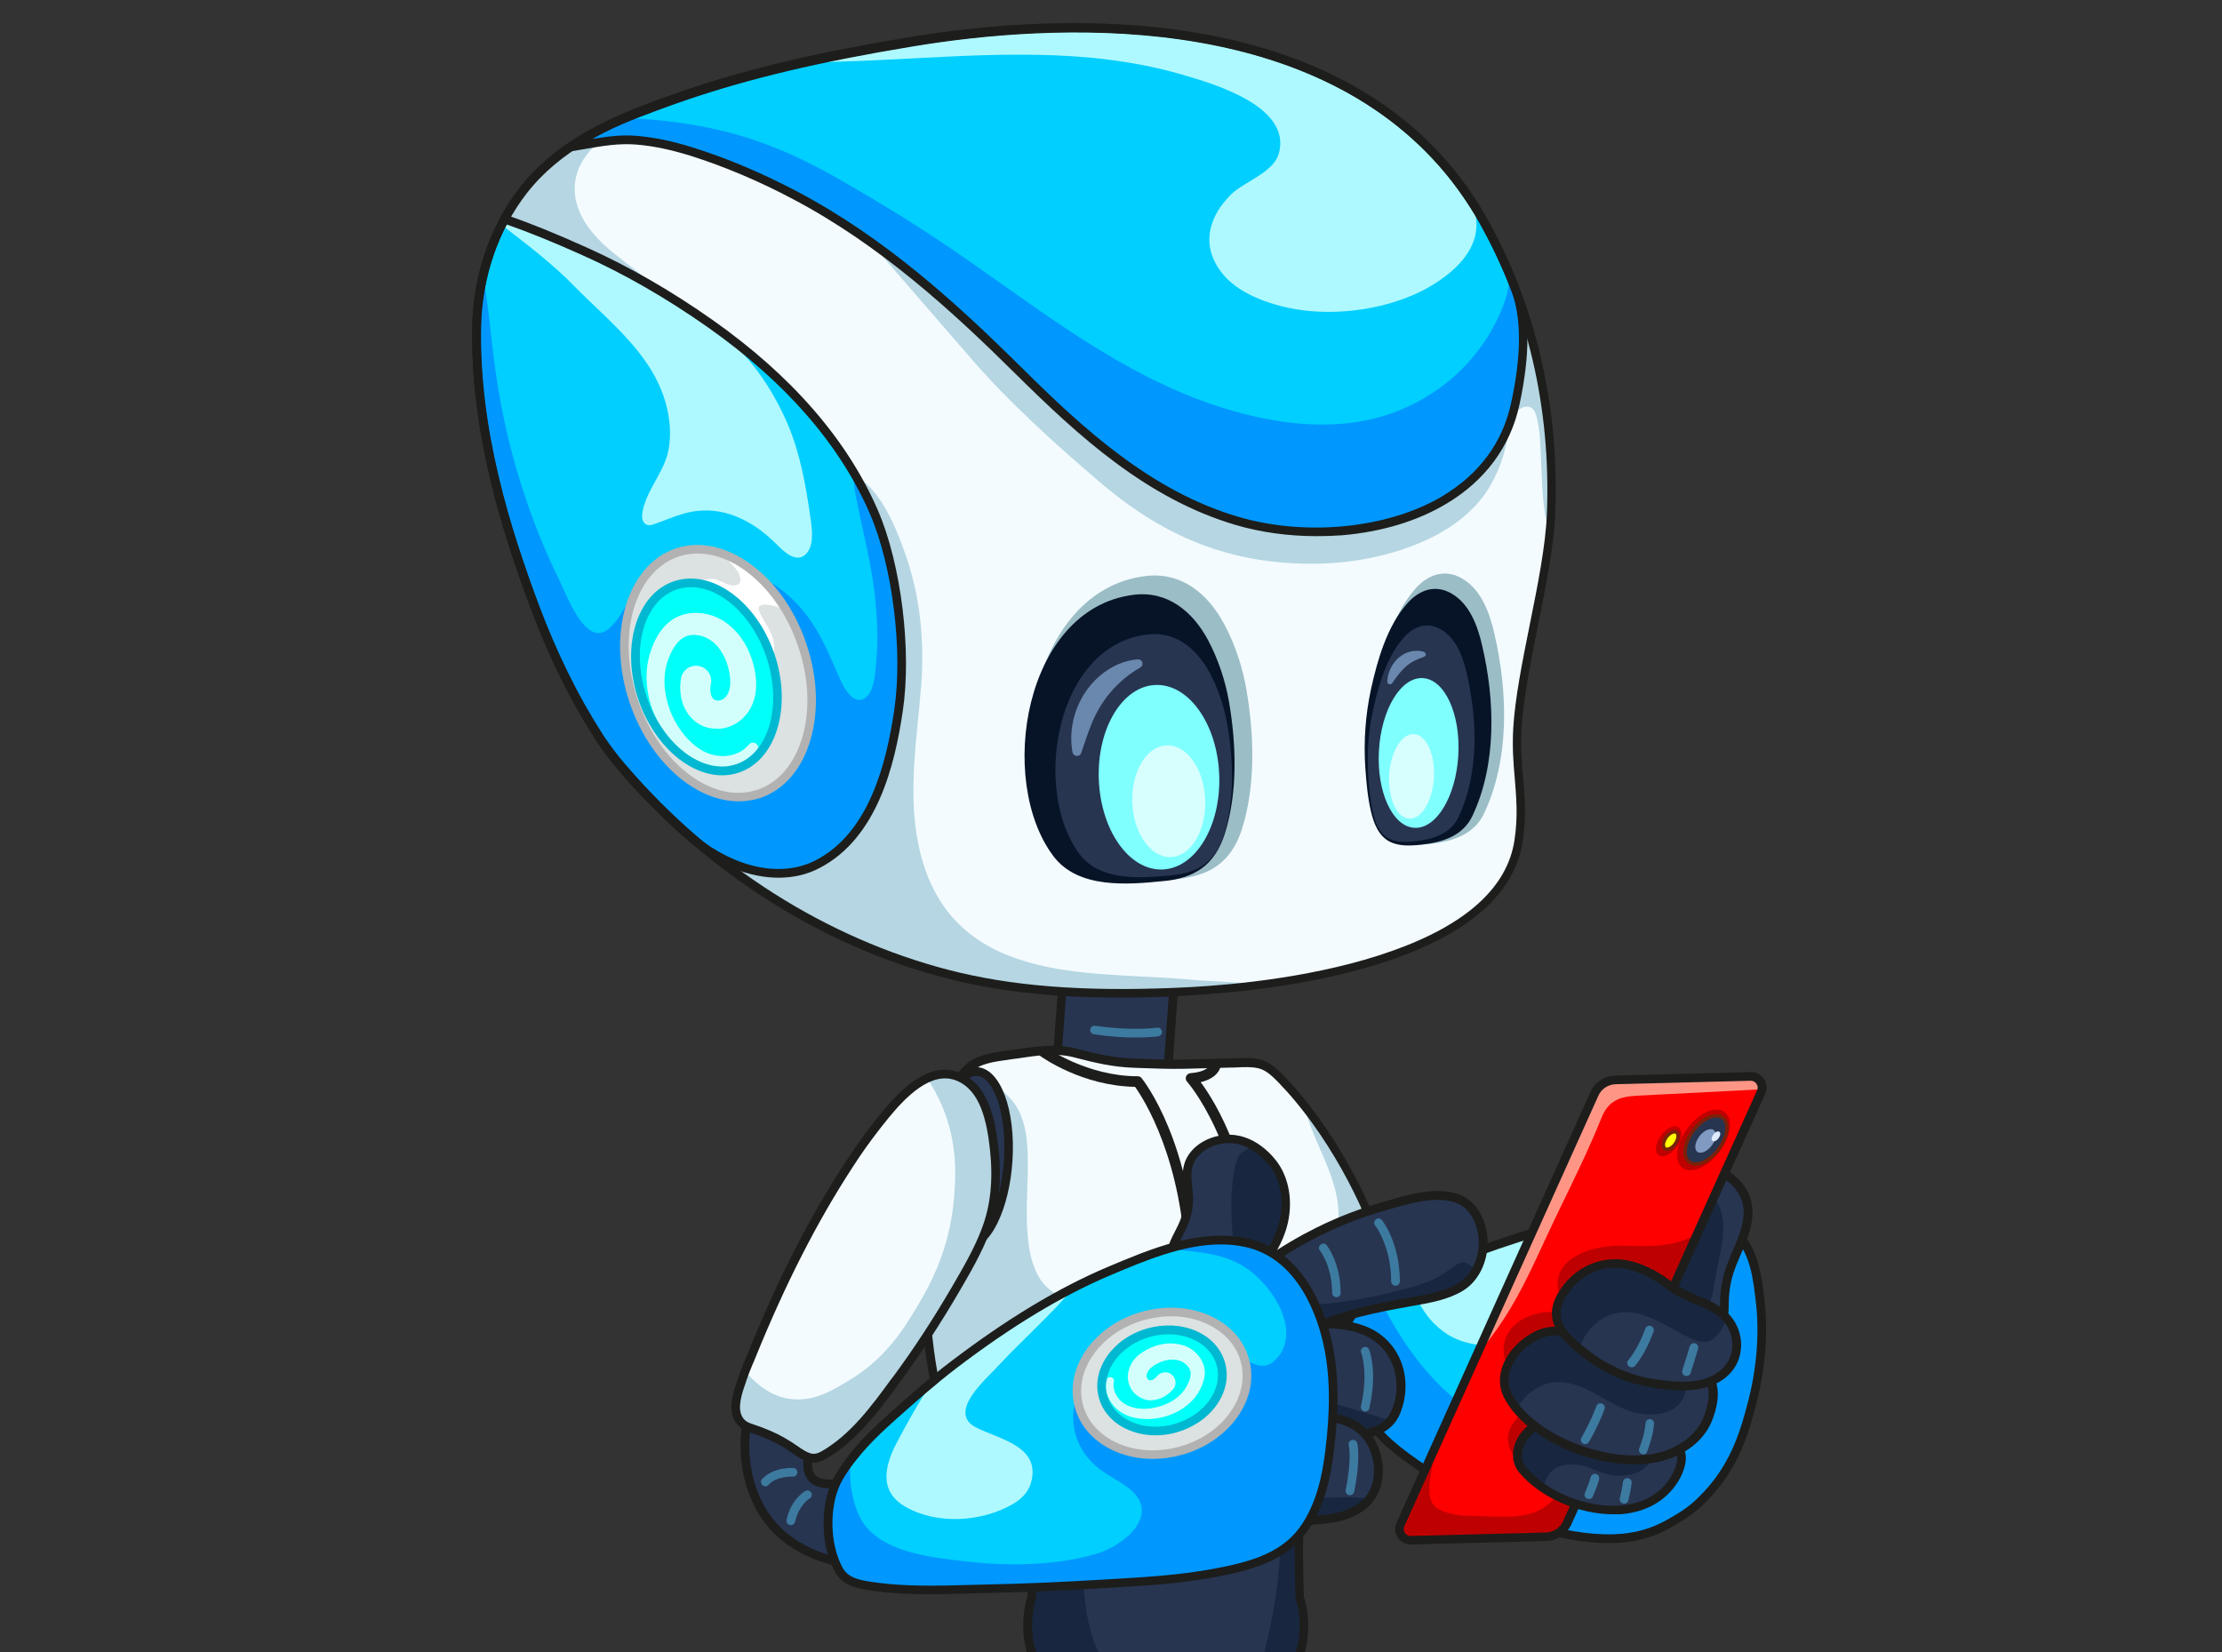 <svg width="1467" height="1091" viewBox="0 0 1467 1091" fill="none" xmlns="http://www.w3.org/2000/svg">
<rect x="0" y="0" width="1467" height="1091" fill="#333333" stroke="none"/>
<g clip-pathh="url(#clip0_1508_37324)">
<path d="M629.697 940.449C633.595 948.815 638.753 956.722 646.09 962.108C647.466 963.14 648.956 964.057 650.446 964.973C655.72 967.838 661.337 969.787 667.183 971.047C676.01 971.964 687.015 971.964 702.835 971.62C787.322 969.558 791.907 961.421 843.608 962.223C855.989 962.452 864.816 963.025 871.924 963.254C886.482 961.535 898.175 956.264 906.2 941.824C914.224 927.385 916.402 909.163 913.422 893.005C912.619 888.535 911.129 883.951 908.607 880.169C903.449 872.377 894.736 874.554 886.941 875.585C877.311 876.731 869.287 873.179 862.179 866.761C854.04 859.427 848.882 849.457 840.857 842.008C833.52 835.246 823.891 831.006 813.918 830.204C797.525 828.829 779.871 837.194 771.158 851.405C766.458 859.083 764.395 868.022 759.695 875.7C753.734 885.556 743.531 892.661 731.953 894.151C722.438 895.411 712.694 893.463 703.523 890.713C679.564 883.607 649.185 873.064 631.531 898.276C622.475 910.997 623.392 926.812 629.697 940.449Z" fill="#345893"/>
<path d="M686.327 974.715C678.761 974.715 672.341 974.486 666.724 973.913H666.38C659.846 972.537 654 970.36 648.841 967.61C647.236 966.693 645.631 965.661 644.141 964.63C637.263 959.473 631.646 952.024 626.831 941.825C619.38 925.666 620.067 909.164 628.78 896.672C646.892 870.773 676.812 879.826 700.886 887.046L703.981 887.963C710.859 890.025 721.177 892.547 731.265 891.286C741.696 889.911 751.211 883.493 756.943 874.211C759.121 870.543 760.726 866.647 762.446 862.521C764.165 858.281 765.885 853.926 768.407 849.915C777.463 835.247 796.149 825.964 813.803 827.454C824.349 828.256 834.437 832.725 842.462 840.06C846.703 843.842 850.142 848.426 853.467 852.78C856.791 857.135 860.001 861.261 863.784 864.813C870.891 871.231 878.228 873.867 886.253 872.95C887.055 872.835 887.972 872.721 888.775 872.606C896.111 871.575 905.168 870.314 910.67 878.795C913.192 882.576 914.912 887.275 915.944 892.661C919.153 910.31 916.517 928.875 908.378 943.429C900.812 957.181 889.577 964.286 871.923 966.349H871.694H871.465C868.943 966.234 866.306 966.12 863.325 966.005C857.708 965.776 851.174 965.432 843.264 965.318C818.503 964.974 804.861 966.578 787.551 968.756C769.324 970.933 746.511 973.683 702.72 974.829C696.759 974.6 691.257 974.715 686.327 974.715ZM667.527 968.183C676.354 969.099 687.588 969.099 702.606 968.756C746.167 967.724 768.751 964.974 786.978 962.682C804.517 960.504 818.388 958.9 843.493 959.244C851.518 959.358 858.281 959.702 863.784 959.931C866.65 960.046 869.287 960.161 871.694 960.275C887.284 958.442 896.914 952.482 903.563 940.335C910.9 927.041 913.422 909.507 910.441 893.349C909.639 888.765 908.034 884.754 906.085 881.545C902.76 876.503 897.716 876.732 889.806 877.878C888.889 877.992 888.087 878.107 887.17 878.222C877.426 879.368 868.484 876.273 860.116 868.71C855.874 864.813 852.435 860.344 848.996 855.989C845.671 851.634 842.576 847.509 838.679 844.071C831.686 837.653 822.744 833.757 813.459 832.955C797.868 831.694 781.361 839.831 773.336 852.78C771.043 856.448 769.438 860.344 767.833 864.584C766.114 868.71 764.394 873.065 761.987 877.076C755.453 887.848 744.218 895.297 732.182 896.901C721.062 898.391 709.942 895.641 702.606 893.349L699.51 892.432C676.01 885.327 649.529 877.419 633.709 899.881C626.143 910.653 625.685 924.978 632.219 939.303C636.575 948.701 641.619 955.347 647.695 959.931C648.956 960.848 650.331 961.765 651.822 962.567C656.292 964.974 661.68 966.922 667.527 968.183Z" fill="#1D1D1B"/>
<path d="M775.744 638.364L702.606 632.978L694.123 746.317L767.604 751.818L775.744 638.364Z" fill="#273551"/>
<path d="M770.356 757.204L691.142 751.245L700.084 632.175L778.839 638.135L770.356 757.204ZM697.218 745.973L764.968 751.016L772.648 643.292L705.242 638.249L697.218 745.973Z" fill="#1D1D1B"/>
<path d="M353.194 401.027C364.199 430.479 377.841 459.014 394.692 485.487C401.112 495.572 408.678 504.854 416.588 513.679C423.237 521.128 430.23 528.462 437.337 535.453C491.445 588.512 558.737 627.591 632.792 645.01C682.429 656.699 735.965 657.272 786.748 654.522C800.619 653.72 815.866 652.459 831.915 650.396C906.199 640.77 993.552 615.214 1002.61 555.278C1006.85 526.972 1000.2 509.209 1001.81 481.132C1003.98 443.773 1019.35 390.598 1023.24 350.374C1023.59 346.477 1023.93 342.81 1024.05 339.143C1026.45 277.717 1014.53 215.604 987.018 160.481C984.267 154.981 981.286 149.48 978.306 144.094C971.771 132.748 964.549 122.32 956.639 112.693C874.445 13.335 721.406 7.834 601.267 27.66C550.942 36.026 500.616 46.454 452.24 62.957C447.654 64.561 443.069 66.051 438.598 67.77C435.962 68.687 433.44 69.718 430.803 70.635C428.052 71.666 425.415 72.698 422.664 73.729C393.317 85.304 365.116 100.431 345.284 125.872C328.203 147.875 318.23 174.692 315.364 202.196C314.906 206.551 314.676 210.791 314.562 215.146C313.301 278.978 331.069 341.893 353.194 401.027Z" fill="#F3FBFF"/>
<path d="M929.585 557.341C927.063 556.998 924.656 556.31 922.248 555.164C914.109 551.038 910.785 541.985 908.951 533.619C906.658 523.764 905.741 513.335 905.053 503.25C903.792 484.914 905.168 466.464 909.065 448.586C913.536 428.187 920.414 404.58 934.515 388.65C942.654 379.482 953.773 375.471 964.893 381.774C977.847 388.994 983.464 404.58 986.559 418.217C995.501 456.493 996.877 500.958 979.796 537.172C973.032 551.382 958.588 555.622 943.915 557.341C939.329 557.685 934.285 558.029 929.585 557.341Z" fill="#9BBDC6"/>
<path d="M924.542 557.914C922.134 557.571 919.841 556.883 917.663 555.852C909.983 551.955 906.888 543.36 905.053 535.453C902.875 526.056 902.073 516.315 901.385 506.803C900.239 489.498 901.5 471.964 905.168 455.004C909.41 435.751 915.829 413.289 929.242 398.277C936.922 389.567 947.469 385.785 958.015 391.744C970.281 398.62 975.555 413.289 978.535 426.239C987.018 462.453 988.279 504.511 972.116 538.776C965.696 552.299 952.054 556.195 938.183 557.8C933.712 558.258 929.012 558.602 924.542 557.914Z" fill="#071428"/>
<path d="M922.936 555.622C920.873 555.279 918.924 554.706 917.09 553.789C910.556 550.58 908.034 543.246 906.429 536.599C904.595 528.691 903.907 520.44 903.334 512.418C902.417 497.864 903.334 483.081 906.543 468.756C910.097 452.482 915.6 433.573 926.834 420.967C933.368 413.633 942.195 410.424 951.022 415.467C961.34 421.197 965.81 433.688 968.332 444.575C975.44 475.059 976.586 510.585 962.944 539.464C957.557 550.809 945.978 554.133 934.285 555.508C930.732 555.852 926.719 556.195 922.936 555.622Z" fill="#273551"/>
<path d="M803.944 571.437C797.066 576.48 788.353 579.23 777.692 580.376C752.472 582.897 717.623 586.106 700.198 563.071C660.419 510.355 679.564 389.911 756.141 380.399C779.985 377.419 797.524 392.088 808.185 412.029C815.408 425.437 820.452 440.793 822.974 455.806C828.018 485.258 829.049 518.607 819.993 547.371C816.554 558.144 811.281 566.051 803.944 571.437Z" fill="#9BBDC6"/>
<path d="M437.337 535.453C491.445 588.512 558.737 627.591 632.792 645.01C682.429 656.7 735.964 657.272 786.748 654.522C800.619 653.72 815.866 652.459 831.915 650.396C827.1 648.792 800.963 648.334 783.997 646.729C720.374 640.885 625.341 652.001 606.196 556.997C599.318 522.617 605.394 487.664 608.145 453.17C610.438 424.405 607.687 394.495 598.057 366.876C591.294 347.509 578.454 313.702 554.381 310.837C535.007 308.545 519.302 315.191 511.163 319.317C461.525 344.758 442.725 412.143 439.171 426.01C436.42 436.094 425.415 481.82 437.337 535.453Z" fill="#B5D6E2"/>
<path d="M793.398 573.385C786.863 578.084 778.724 580.834 768.636 581.751C744.792 584.158 711.891 587.137 695.498 565.363C657.898 515.512 676.01 401.829 748.346 392.776C770.814 389.911 787.437 403.777 797.525 422.572C804.288 435.292 809.103 449.732 811.51 463.942C816.21 491.79 817.242 523.191 808.644 550.465C805.32 560.894 800.39 568.343 793.398 573.385Z" fill="#071428"/>
<path d="M795.231 570.75C789.729 574.761 782.851 576.938 774.368 577.855C754.306 579.803 726.679 582.439 712.808 564.103C681.283 522.159 696.415 426.583 757.172 419.019C776.087 416.613 790.073 428.302 798.556 444.117C804.288 454.774 808.3 466.922 810.363 478.84C814.376 502.219 815.178 528.691 807.956 551.497C805.319 560.206 801.078 566.509 795.231 570.75Z" fill="#273551"/>
<path d="M767.491 574.148C789.445 573.324 806.216 545.378 804.952 511.731C803.687 478.083 784.864 451.475 762.911 452.299C740.957 453.124 724.185 481.069 725.45 514.717C726.714 548.365 745.537 574.973 767.491 574.148Z" fill="#80FFFF"/>
<path d="M555.069 130.571C554.954 131.832 555.069 133.092 555.298 134.353C556.215 138.708 559.196 142.26 562.176 145.584C588.657 176.067 615.024 206.551 641.505 237.149C666.381 265.914 698.364 294.793 727.253 319.317C771.617 356.906 817.242 374.211 875.133 372.033C912.275 370.543 961.798 356.448 982.662 322.755C1004.33 287.917 999.399 240.816 980.943 205.863C931.305 111.891 773.68 109.37 669.705 107.651C653.541 107.422 557.591 103.755 555.069 130.571Z" fill="#B5D6E2"/>
<path d="M315.479 202.311C334.623 216.292 355.716 226.606 374.058 232.107C391.483 237.264 410.169 239.441 428.281 238.181C437.681 237.608 462.328 235.889 465.194 223.856C466.455 218.813 461.411 214.917 457.743 211.135C441.579 194.518 423.122 181.568 405.125 167.129C391.368 156.127 377.841 140.312 379.561 121.632C381.739 97.91 405.468 86.909 421.976 73.844C407.876 80.72 392.744 86.565 379.561 95.16C366.607 103.526 354.799 113.725 345.399 125.873C328.318 147.99 318.345 174.692 315.479 202.311Z" fill="#B5D6E2"/>
<path d="M960.079 315.994C966.384 319.088 975.211 304.075 977.847 300.408C982.433 294.105 986.674 287.688 991.604 281.728C995.043 277.603 1003.64 266.487 1010.06 268.779C1012.58 269.695 1013.73 272.446 1014.42 274.967C1016.71 283.447 1016.94 292.386 1017.28 301.096C1018.31 326.652 1019.12 342.466 1023.24 350.488C1023.59 346.592 1023.93 342.925 1024.05 339.258C1026.45 277.832 1014.53 215.719 987.018 160.596C960.079 209.301 945.176 308.545 960.079 315.994Z" fill="#B5D6E2"/>
<path d="M773.009 565.915C786.295 565.416 796.445 548.501 795.679 528.136C794.914 507.77 783.523 491.665 770.236 492.164C756.95 492.663 746.8 509.577 747.566 529.943C748.331 550.309 759.722 566.414 773.009 565.915Z" fill="#D7FFFE"/>
<path d="M681.283 1054.71C681.283 1054.71 654.573 1133.78 769.668 1133.78C773.221 1133.78 776.546 1133.66 779.756 1133.55C797.868 1132.75 812.083 1129.88 823.088 1125.64C875.706 1105.47 857.938 1054.71 857.938 1054.71C854.04 931.281 873.184 865.042 873.184 865.042C873.184 865.042 840.627 785.052 769.553 785.052C699.166 785.052 665.922 865.042 665.922 865.042C665.922 865.042 685.181 931.281 681.283 1054.71Z" fill="#273551"/>
<path d="M681.283 1054.71C681.283 1054.71 654.573 1133.78 769.668 1133.78C773.222 1133.78 776.546 1133.66 779.756 1133.55C763.248 1125.64 745.709 1118.88 733.787 1104.44C718.311 1085.76 715.789 1060.21 715.101 1036.83C713.955 1000.73 706.389 959.587 729.201 928.416C744.104 908.132 770.356 893.692 795.805 895.297C829.393 897.474 839.367 926.468 843.15 955.691C847.506 989.956 846.933 1024.91 841.43 1058.95C838.564 1076.82 834.323 1094.36 828.82 1111.55C827.559 1115.33 825.266 1120.26 823.203 1125.53C875.821 1105.36 858.052 1054.59 858.052 1054.59C854.155 931.167 873.299 864.928 873.299 864.928C873.299 864.928 840.742 784.937 769.668 784.937C699.281 784.937 666.037 864.928 666.037 864.928C666.037 864.928 685.181 931.281 681.283 1054.71Z" fill="#18273F"/>
<path d="M962.804 498.674C964.336 471.376 953.844 448.588 939.368 447.776C924.893 446.964 911.917 468.436 910.385 495.734C908.853 523.033 919.345 545.82 933.821 546.632C948.296 547.444 961.272 525.973 962.804 498.674Z" fill="#80FFFF"/>
<path d="M946.693 513.502C947.558 498.084 941.649 485.214 933.495 484.756C925.341 484.299 918.029 496.427 917.164 511.846C916.299 527.264 922.207 540.134 930.362 540.592C938.516 541.049 945.827 528.921 946.693 513.502Z" fill="#D7FFFE"/>
<path d="M377.727 96.535C392.171 94.243 406.156 91.034 420.944 92.295C432.981 93.326 444.789 96.077 456.367 99.629C480.097 107.078 503.024 116.934 524.919 128.623C581.55 158.534 627.634 200.019 672.8 244.713C714.528 286.083 759.236 326.652 816.439 343.498C883.158 363.209 983.35 344.988 1000.43 266.028C1005.47 242.535 1009.14 212.969 1000.32 189.934C998.711 185.694 996.992 181.568 995.272 177.443C990.343 165.983 984.725 154.866 978.535 143.979C975.211 138.249 971.772 132.749 968.218 127.477C964.664 122.32 960.881 117.278 956.983 112.579C874.675 13.335 721.75 7.72 601.611 27.66C576.62 31.786 551.515 36.485 526.754 42.215C501.648 47.945 476.887 54.706 452.584 63.072C447.999 64.676 443.413 66.166 438.942 67.885C436.306 68.802 433.784 69.833 431.147 70.75C424.269 73.271 417.849 75.792 411.659 78.314C399.851 83.127 389.076 88.513 377.727 96.535Z" fill="#00CFFF"/>
<path d="M352.506 401.256C363.511 430.709 377.153 459.244 394.005 485.717C400.424 495.801 407.99 505.084 415.9 513.908C428.739 528.233 442.496 541.756 457.055 554.362C484.223 576.365 515.748 582.783 539.134 570.635C575.015 552.07 586.937 506.574 592.555 469.443C598.401 430.594 591.981 374.44 576.276 338.112C572.493 329.517 568.252 321.151 563.552 313.129C545.668 282.645 521.251 256.058 493.967 233.482C485.599 226.606 477.001 219.959 468.174 213.771C441.923 195.206 414.066 178.932 384.719 165.753C367.638 158.075 350.787 151.085 333.477 145.011C333.477 145.011 333.133 144.782 332.674 144.323C331.986 145.584 331.299 146.844 330.725 148.105C325.452 158.419 321.44 169.191 318.574 180.422C315.708 191.882 314.218 203.571 313.874 215.375C312.727 279.207 330.496 342.123 352.506 401.256Z" fill="#00CFFF"/>
<path d="M352.506 401.256C363.511 430.709 377.153 459.244 394.005 485.717C400.424 495.801 407.99 505.084 415.9 513.908C428.739 528.233 442.496 541.756 457.055 554.362C484.223 576.365 515.748 582.783 539.134 570.635C575.015 552.07 586.937 506.574 592.555 469.443C598.401 430.594 591.981 374.44 576.276 338.112C572.493 329.517 568.252 321.151 563.552 313.129C563.437 317.942 564.125 322.985 565.042 327.569C569.513 351.062 576.047 374.325 578.11 398.162C579.142 410.195 579.715 422.572 578.684 434.605C578.11 441.366 577.766 455.348 572.035 460.161C562.978 467.839 555.986 451.795 553.234 445.377C547.503 432.084 542 418.905 533.288 407.216C521.022 390.713 502.565 377.19 481.587 375.242C465.194 373.752 441.005 367.22 428.052 377.305C416.703 386.129 405.354 429.677 388.043 415.008C379.102 407.33 373.026 390.713 367.982 380.285C360.76 365.501 354.455 350.259 348.953 334.674C338.521 305.107 331.184 274.509 326.942 243.452C323.962 222.366 322.586 201.05 318.574 180.308C315.708 191.768 314.218 203.457 313.874 215.261C312.727 279.207 330.496 342.123 352.506 401.256Z" fill="#0098FF"/>
<path d="M418.537 463.484C433.439 507.49 470.467 534.65 501.189 524.222C531.912 513.793 544.637 469.672 529.734 425.666C527.556 419.134 524.805 412.945 521.709 407.33C510.59 386.702 494.311 371.689 477.23 365.73C467.142 362.177 456.825 361.719 447.081 364.928C416.359 375.356 403.519 419.477 418.537 463.484Z" fill="#DCE1E2"/>
<path d="M503.597 443.773C510.017 440.335 511.622 432.542 511.048 425.895C510.475 418.102 505.087 411.685 501.763 404.923C497.063 395.526 512.539 400.225 516.207 401.944C518.041 402.861 519.761 404.007 520.793 405.84C519.532 395.297 508.756 387.848 501.534 381.201C497.865 377.763 493.853 374.669 489.612 372.033C487.548 370.773 485.485 369.627 483.421 368.595C482.16 368.022 477.804 366.991 477.116 365.959C480.555 370.887 487.319 375.127 488.694 381.316C489.726 385.671 486.058 387.16 482.504 386.473C478.377 385.671 474.25 382.233 470.009 382.233C460.609 382.347 450.521 389.911 448.342 397.131C442.496 416.04 487.663 452.482 503.597 443.773Z" fill="white"/>
<path d="M487.001 507.622C510.259 499.722 519.917 466.259 508.572 432.881C497.228 399.503 469.176 378.849 445.918 386.749C422.66 394.649 413.002 428.112 424.347 461.49C435.692 494.868 463.743 515.522 487.001 507.622Z" fill="#00FFF8"/>
<path d="M769.553 1136.64C728.169 1136.64 699.969 1126.56 685.639 1106.73C669.705 1084.5 677.042 1058.03 678.303 1054.25C682.086 933 663.4 866.647 663.171 865.959L662.941 865.042L663.285 864.126C663.629 863.323 671.998 843.498 689.193 823.328C712.12 796.512 739.977 782.301 769.553 782.301C799.473 782.301 827.33 796.512 850.142 823.328C867.223 843.498 875.477 863.323 875.821 864.126L876.165 865.042L875.936 865.959C875.706 866.647 857.021 933.115 860.804 1054.25C862.065 1058.03 869.631 1084.39 853.925 1106.62C839.711 1126.45 811.395 1136.64 769.553 1136.64ZM669.017 865.272C671.31 874.096 687.703 940.449 684.035 1054.71V1055.16L683.92 1055.62C683.805 1055.85 675.207 1082.32 690.454 1103.41C703.637 1121.63 730.233 1130.91 769.668 1130.91C809.447 1130.91 836.271 1121.63 849.34 1103.3C864.357 1082.21 855.53 1055.97 855.416 1055.62L855.301 1055.16V1054.71C851.633 940.449 868.026 874.096 870.318 865.272C868.599 861.261 860.46 843.841 845.901 826.766C823.891 800.981 798.327 787.917 769.782 787.917C741.467 787.917 716.018 800.981 693.893 826.766C678.99 843.841 670.851 861.261 669.017 865.272Z" fill="#1D1D1B"/>
<path d="M610.094 849.342C611.126 868.824 612.616 888.306 616.17 907.444V907.559C619.265 923.947 623.965 940.793 635.2 953.513C643.683 963.14 655.261 970.36 668.329 971.276C662.139 970.016 655.49 968.526 651.249 963.827C643.339 954.889 640.014 940.678 641.734 929.104C646.09 900.454 677.386 885.556 703.637 893.348C712.579 895.984 721.979 897.818 731.265 896.672C742.499 895.182 752.358 888.421 758.204 878.794C762.79 871.345 764.738 862.636 769.324 855.187C774.597 846.592 783.424 840.174 793.168 836.851C798.9 834.902 804.976 834.1 810.822 834.673C814.605 835.017 818.388 835.819 822.057 837.08C827.559 839.028 832.603 842.122 836.959 846.133C844.755 853.238 849.799 862.979 857.709 870.085C864.587 876.388 872.382 879.826 881.782 878.68C889.348 877.763 897.831 875.585 902.875 883.149C905.283 886.816 906.773 891.286 907.575 895.526C910.441 911.226 908.378 928.874 900.582 942.97C892.902 956.951 881.553 962.108 867.338 963.713C878.114 964.057 884.419 963.369 891.87 958.67C915.371 943.772 919.497 908.246 919.383 881.315C918.924 856.103 914.912 835.59 911.244 821.15C911.244 821.15 896.799 775.425 862.065 730.96C861.377 730.043 860.574 729.127 859.887 728.21C855.989 723.397 851.977 718.583 847.621 714.114C843.035 709.415 837.876 703.8 831.342 702.31C825.152 700.82 818.503 701.623 812.198 701.852C801.881 702.081 791.678 702.425 781.361 702.654C770.241 702.883 759.236 702.425 748.116 701.966C734.818 701.508 722.667 698.643 709.942 695.32C696.759 691.767 682.888 694.059 669.59 696.122C659.388 697.726 646.892 698.299 638.983 705.634C638.983 705.634 638.983 705.634 638.868 705.748C632.219 712.166 626.143 721.448 621.672 729.585C613.075 745.056 612.158 759.496 611.47 767.288C609.292 794.563 608.719 821.953 610.094 849.342Z" fill="#F3FBFF"/>
<path d="M822.171 837.195C827.674 839.143 832.718 842.237 837.074 846.133C844.869 853.239 849.913 862.98 857.823 870.085C864.701 876.388 872.497 879.826 881.897 878.68C889.463 877.763 897.946 875.586 902.99 883.149C905.397 886.816 906.888 891.286 907.69 895.526C910.556 911.226 908.492 928.875 900.697 942.97C893.017 956.952 881.668 962.109 867.453 963.713C878.229 964.057 884.533 963.369 891.985 958.671C915.485 943.773 919.612 908.247 919.498 881.316C919.039 856.104 915.027 835.59 911.358 821.265C902.646 787.344 880.063 756.975 860.804 728.439C863.326 740.816 868.828 752.505 873.872 764.08C878.802 775.769 883.387 787.917 883.731 800.637C884.075 810.951 881.094 826.308 871.809 832.725C860.575 840.403 845.786 830.319 833.635 831.235C829.852 831.465 823.318 833.184 822.171 837.195Z" fill="#B5D6E2"/>
<path d="M610.094 849.342C611.126 868.824 612.616 888.306 616.17 907.444V907.559C619.265 923.947 623.965 940.793 635.2 953.514C643.683 963.14 655.261 970.36 668.329 971.277C662.139 970.016 655.49 968.526 651.249 963.828C643.339 954.889 640.014 940.678 641.734 929.104C646.09 900.454 677.386 885.556 703.637 893.349C712.579 895.984 721.979 897.818 731.265 896.672C742.499 895.182 752.358 888.421 758.204 878.794C762.79 871.345 764.739 862.636 769.324 855.187C774.941 846.133 783.195 841.779 792.251 836.965C788.927 835.476 785.144 833.986 781.59 833.069C772.992 830.662 764.509 835.59 757.058 839.487C743.76 846.363 731.609 857.02 715.903 857.823C670.508 860 678.303 802.7 678.532 772.904C678.761 756.172 678.417 736.232 665.693 723.97C662.827 721.219 643.339 701.279 638.983 705.634C638.983 705.634 638.983 705.634 638.868 705.748C632.219 712.166 626.143 721.449 621.672 729.585C613.075 745.056 612.158 759.496 611.47 767.289C609.292 794.563 608.719 821.953 610.094 849.342Z" fill="#B5D6E2"/>
<path d="M668.215 974.142C655.49 973.225 642.995 966.578 633.136 955.347C620.87 941.481 616.17 922.801 613.418 908.017V907.903C609.521 887.16 608.145 866.647 607.343 849.342C605.967 822.64 606.54 794.907 608.833 766.945V766.257C609.521 758.35 610.667 743.681 619.265 728.095C625.226 717.323 631.187 709.186 636.919 703.571C644.256 696.58 655.031 695.091 664.546 693.83C666.151 693.601 667.641 693.372 669.132 693.142L670.278 693.028C683.576 690.965 697.218 688.902 710.63 692.455C724.157 696.007 735.735 698.529 748.116 698.987L751.097 699.102C760.955 699.445 771.158 699.904 781.131 699.675C787.092 699.56 793.053 699.331 799.015 699.216C803.256 699.102 807.612 698.987 811.854 698.872C813.229 698.872 814.605 698.758 815.981 698.758C821.139 698.529 826.413 698.299 831.686 699.56C838.793 701.279 844.067 706.665 848.652 711.478L849.34 712.281C854.155 717.208 858.855 722.709 864.013 729.356C898.633 773.706 913.422 819.89 913.651 820.463V820.578C918.695 840.174 921.446 860.688 921.905 881.316C922.019 922.113 912.39 948.93 893.016 961.192C884.992 966.234 878.228 967.036 866.879 966.693L866.65 960.963C881.897 959.129 891.182 953.399 897.716 941.595C904.824 928.76 907.231 911.799 904.365 896.099C903.563 891.63 902.073 887.733 900.124 884.754C896.914 879.826 891.985 880.17 884.419 881.201C883.616 881.316 882.699 881.43 881.897 881.545C872.382 882.691 863.784 879.597 855.53 872.262C851.403 868.48 848.079 864.126 844.754 859.885C841.545 855.645 838.449 851.749 834.781 848.311C828.018 842.122 819.305 838.341 810.364 837.538C795.232 836.278 779.297 844.185 771.616 856.677C769.438 860.229 767.833 864.011 766.229 868.137C764.624 872.148 762.904 876.388 760.497 880.284C754.077 890.827 743.301 897.933 731.494 899.537C720.603 900.912 709.828 898.276 702.72 896.099C689.537 892.203 674.749 894.151 663.056 901.6C652.853 908.132 646.204 917.988 644.37 929.562C642.651 940.793 646.319 954.087 653.197 961.994C656.636 965.89 662.253 967.266 668.673 968.526L668.215 974.142ZM619.036 906.986C621.787 921.884 626.143 938.845 637.492 951.565C639.555 953.857 641.734 956.035 644.026 957.868C639.555 949.159 637.607 938.386 639.097 928.645C641.16 915.466 648.612 904.121 660.305 896.787C673.373 888.535 689.881 886.243 704.669 890.713C711.318 892.661 721.291 895.182 731.035 893.922C741.123 892.546 750.409 886.358 755.911 877.419C758.089 873.867 759.58 870.085 761.185 866.074C762.789 861.948 764.509 857.708 767.031 853.812C775.858 839.487 793.971 830.548 811.166 831.923C821.369 832.725 831.227 837.08 839.023 844.185C843.15 847.967 846.474 852.322 849.684 856.562C852.894 860.802 855.989 864.813 859.772 868.251C866.65 874.44 873.757 877.075 881.553 876.159C882.355 876.044 883.158 875.929 883.96 875.815C891.067 874.898 899.894 873.637 905.282 881.889C907.69 885.556 909.409 890.14 910.441 895.411C913.192 910.653 911.473 926.468 905.626 939.762C912.963 926.124 916.631 906.757 916.631 881.659C916.173 861.49 913.536 841.549 908.607 822.297C907.919 820.234 893.36 775.769 860.001 733.138C854.957 726.72 850.372 721.334 845.671 716.521L844.984 715.719C840.857 711.478 836.271 706.665 830.769 705.405C826.298 704.373 821.369 704.602 816.669 704.832C815.293 704.946 813.803 704.946 812.427 704.946C808.185 705.061 803.829 705.175 799.588 705.29C793.627 705.405 787.666 705.634 781.704 705.748C771.502 705.978 761.185 705.519 751.211 705.175L748.231 705.061C735.277 704.602 723.355 701.967 709.484 698.299C697.218 694.976 684.149 697.039 671.424 698.987L670.278 699.102C668.788 699.331 667.183 699.56 665.578 699.789C656.522 701.05 647.121 702.196 641.16 707.926C635.772 713.083 630.155 720.876 624.538 731.075C616.514 745.629 615.367 758.923 614.794 766.945V767.632C612.501 795.48 612.043 822.984 613.418 849.342C613.877 866.188 615.253 886.473 619.036 906.986Z" fill="#1D1D1B"/>
<path d="M739.289 945.606C739.289 951.68 739.862 957.525 740.779 963.14C746.97 997.635 770.699 1023.3 799.129 1023.3C832.144 1023.3 858.969 988.467 858.969 945.606C858.969 902.631 832.144 867.793 799.129 867.793C792.595 867.793 786.405 869.168 780.558 871.575C756.599 881.774 739.289 911.112 739.289 945.606Z" fill="#18273F"/>
<path d="M752.931 938.043C752.931 943.429 753.389 948.586 754.306 953.628C759.809 984.112 780.787 1006.92 806.007 1006.92C835.239 1006.92 859.084 976.09 859.084 938.043C859.084 899.995 835.239 869.168 806.007 869.168C800.275 869.168 794.773 870.314 789.5 872.606C768.292 881.545 752.931 907.444 752.931 938.043Z" fill="#DCE1E2"/>
<path d="M752.931 938.043C752.931 943.429 753.389 948.586 754.306 953.628C755.911 949.159 756.943 944.231 757.402 942.054C759.35 934.146 760.841 926.124 764.738 918.904C765.77 917.071 769.324 911.112 771.96 913.174C774.712 915.352 771.731 925.437 771.272 928.072C770.585 931.969 769.897 935.98 770.241 939.991C770.929 946.179 774.712 952.253 781.704 951.795C786.634 951.451 789.729 946.638 792.251 942.397C798.556 931.854 806.122 922.113 814.605 913.404C817.815 910.08 821.254 906.757 822.515 902.287C823.661 898.047 822.4 893.349 819.534 890.14C810.822 880.284 799.932 887.619 790.99 892.088C786.519 894.38 781.59 893.578 782.965 887.619C784.341 882.232 786.519 877.305 789.385 872.606C768.292 881.545 752.931 907.444 752.931 938.043Z" fill="white"/>
<path d="M814.72 985.143C834.789 985.143 851.059 964.055 851.059 938.042C851.059 912.03 834.789 890.942 814.72 890.942C794.65 890.942 778.38 912.03 778.38 938.042C778.38 964.055 794.65 985.143 814.72 985.143Z" fill="#00FFF8"/>
<path d="M827.559 978.267C815.637 987.092 799.703 981.018 792.251 969.329C782.622 954.889 781.017 934.261 790.646 919.478C794.2 913.748 800.39 907.674 807.842 906.528C821.254 904.465 832.832 915.467 835.698 927.843C837.991 937.355 837.647 948.357 831.571 956.493C825.725 964.401 814.261 966.807 805.893 960.963C800.161 957.295 797.295 949.617 798.327 943.2C798.671 939.991 799.817 937.011 801.307 934.376C803.486 930.479 808.3 929.104 812.198 931.281C816.096 933.459 817.471 938.272 815.293 942.168C814.147 943.773 813.459 946.409 813.917 947.44C814.376 949.159 816.669 949.847 818.388 949.274C821.713 947.898 823.088 943.773 823.547 940.335C824.693 931.854 822.63 922.572 814.949 918.79C807.842 914.779 801.307 921.311 797.525 927.385C789.5 941.022 792.595 963.255 805.434 972.881C810.822 976.778 818.618 977.58 824.235 973.683C827.33 971.735 830.425 976.09 827.559 978.267Z" fill="#D2FFFC"/>
<path d="M806.007 1009.78C775.17 1009.78 750.065 977.58 750.065 938.043C750.065 898.506 775.17 866.303 806.007 866.303C836.845 866.303 861.95 898.506 861.95 938.043C861.95 977.58 836.845 1009.78 806.007 1009.78ZM806.007 872.033C778.38 872.033 755.797 901.6 755.797 938.043C755.797 974.485 778.265 1004.05 806.007 1004.05C833.635 1004.05 856.218 974.485 856.218 938.043C856.104 901.714 833.635 872.033 806.007 872.033Z" fill="#B2B2B2"/>
<path d="M814.72 988.123C793.168 988.123 775.514 965.661 775.514 938.157C775.514 910.653 793.054 888.192 814.72 888.192C836.271 888.192 853.925 910.653 853.925 938.157C853.925 965.661 836.271 988.123 814.72 988.123ZM814.72 893.807C796.263 893.807 781.246 913.633 781.246 938.043C781.246 962.452 796.263 982.278 814.72 982.278C833.176 982.278 848.194 962.452 848.194 938.043C848.194 913.633 833.062 893.807 814.72 893.807Z" fill="#00B8D1"/>
<path d="M786.29 841.549C784.456 841.549 782.851 840.06 782.851 838.226C781.246 765.799 754.765 725.23 749.377 717.667C714.528 717.094 688.047 698.185 686.9 697.383C685.41 696.237 685.066 694.174 686.098 692.569C687.244 691.08 689.308 690.736 690.913 691.767C691.257 691.996 717.738 710.676 751.097 710.676C752.128 710.676 753.16 711.135 753.733 711.937C755.109 713.656 787.78 755.141 789.614 837.882C789.844 839.945 788.353 841.549 786.29 841.549C786.405 841.549 786.405 841.549 786.29 841.549Z" fill="#1D1D1B"/>
<path d="M499.814 495.916C492.019 506.115 477.46 509.324 465.538 505.657C459.576 503.823 454.303 500.5 449.603 496.603C431.72 481.132 421.861 453.514 429.427 430.594C432.178 421.655 437.91 411.456 447.425 407.215C457.398 402.631 469.321 404.58 478.262 410.424C489.611 418.102 496.031 430.365 498.438 443.429C499.699 450.42 499.699 457.754 496.948 464.515C493.28 474.371 482.962 482.049 472.072 481.132C460.035 480.903 451.323 471.048 449.603 459.817C448.915 455.92 448.915 451.909 449.603 448.013C450.52 442.512 455.679 438.845 461.181 439.762C466.684 440.679 470.352 445.836 469.435 451.336C468.747 454.087 468.747 458.327 470.238 460.619C471.728 463.369 475.855 463.026 478.033 461.192C482.274 457.754 482.618 451.222 481.816 446.065C480.096 433 472.072 419.707 458.43 419.248C449.488 418.905 444.444 426.927 441.349 434.949C433.554 455.233 443.871 482.622 461.755 494.426C471.499 501.302 486.401 501.187 494.426 491.676C497.406 488.123 502.565 492.363 499.814 495.916Z" fill="#D2FFFC"/>
<path d="M827.559 841.549C825.725 841.549 824.235 840.174 824.12 838.341C819.649 754.797 784.112 714.687 783.768 714.343C782.851 713.312 782.622 711.937 783.08 710.791C783.539 709.645 784.685 708.728 786.061 708.613C797.181 707.811 799.015 703.227 799.015 703.113C799.015 703.227 799.015 703.227 799.015 703.227L805.664 704.946C805.434 705.748 803.486 712.051 792.71 714.573C802.454 727.752 827.215 767.632 830.998 837.997C831.113 839.945 829.623 841.549 827.788 841.664C827.674 841.549 827.674 841.549 827.559 841.549Z" fill="#1D1D1B"/>
<path d="M377.727 96.535C392.171 94.243 406.156 91.034 420.944 92.295C432.981 93.326 444.789 96.076 456.367 99.629C480.097 107.078 503.024 116.934 524.92 128.623C581.55 158.534 627.634 200.019 672.8 244.713C714.528 286.083 759.236 326.652 816.44 343.498C883.158 363.209 983.35 344.988 1000.43 266.028C1007.19 234.972 1007.08 207.468 995.501 177.786C997.565 185.121 995.616 193.143 992.979 200.363C980.025 235.659 951.252 262.247 915.714 273.936C873.184 287.917 823.203 277.03 782.966 260.528C719.113 234.17 666.839 188.903 609.406 151.887C598.516 144.782 587.396 138.02 576.277 131.373C542.459 111.204 511.851 93.326 466.914 84.158C448.801 80.491 429.542 78.428 411.544 77.97C399.851 83.127 389.076 88.513 377.727 96.535Z" fill="#0098FF"/>
<path d="M721.291 38.203C656.98 32.015 591.981 41.412 527.212 41.068C538.676 41.183 550.598 36.943 561.832 34.765C575.015 32.244 588.313 29.837 601.611 27.66C663.171 17.461 726.908 14.366 788.697 24.68C819.42 29.723 849.569 38.318 877.655 51.841C907.575 66.166 931.19 86.335 954.576 109.37C956.181 110.974 957.671 112.464 959.161 114.183C968.905 124.841 976.701 138.937 974.408 153.262C972.574 165.18 963.976 175.036 954.461 182.255C938.756 194.288 919.612 201.05 900.009 204.144C877.999 207.582 855.072 206.321 834.208 198.529C825.381 195.205 816.783 190.736 810.134 184.089C803.485 177.442 798.671 168.503 798.441 159.106C798.097 147.417 804.517 136.53 812.656 128.508C821.598 119.684 840.971 114.068 844.41 101.004C852.32 70.864 803.6 56.081 782.965 50.007C762.446 43.819 741.926 40.266 721.291 38.203Z" fill="#AEF9FF"/>
<path d="M538.102 924.749C547.732 941.022 527.327 961.65 535.122 974.485C542.115 985.945 561.947 973.339 574.098 986.518C583.842 997.062 585.676 1016.89 577.537 1025.94C566.074 1038.55 536.154 1028.92 519.073 1015.74C501.533 1002.1 496.375 983.539 494.655 977.006C489.497 957.41 490.07 927.385 506.234 917.3C508.297 916.039 515.519 911.914 523.888 913.862C532.715 916.039 537.415 923.717 538.102 924.749Z" fill="#273551"/>
<path d="M561.259 1034.77C546.585 1034.77 528.588 1026.86 517.239 1018.03C504.858 1008.41 496.26 994.884 491.789 977.809C486.975 959.587 486.287 926.354 504.629 914.894C507.609 913.06 515.404 909.049 524.461 911.112C533.975 913.404 539.134 920.967 540.51 923.259C546.242 933 542.688 943.773 539.478 953.285C536.956 960.848 534.549 968.068 537.529 972.996C539.937 976.892 544.522 977.121 551.859 977.007C559.539 976.892 569.054 976.778 576.162 984.57C587.052 996.374 588.657 1017.8 579.601 1027.77C575.13 1032.82 568.596 1034.77 561.259 1034.77ZM519.302 916.269C513.799 916.269 509.214 918.79 507.724 919.707C492.821 929.104 492.706 958.442 497.407 976.319C501.533 992.134 509.443 1004.63 520.792 1013.45C538.217 1026.97 565.73 1034.42 575.359 1023.99C582.467 1016.2 580.632 997.978 571.92 988.467C566.532 982.622 559.081 982.622 551.859 982.737C544.522 982.851 536.841 982.851 532.6 975.975C528.244 968.756 531.11 959.931 533.975 951.451C536.956 942.741 539.937 933.688 535.466 926.239C534.663 924.978 530.536 918.446 522.97 916.727C521.824 916.383 520.448 916.269 519.302 916.269Z" fill="#1D1D1B"/>
<path d="M330.84 148.22C347.463 161.055 365.002 174.348 379.331 189.132C402.832 213.083 432.293 234.972 440.318 269.352C442.381 278.061 443.069 287.459 441.464 296.512C438.828 311.868 426.332 323.672 424.04 338.914C423.237 343.842 425.759 348.197 431.147 346.363C441.006 343.04 450.521 338.226 461.067 337.31C479.982 335.476 497.178 344.529 510.475 357.25C515.175 361.719 524.117 372.263 531.224 366.647C537.873 361.376 536.154 349.343 535.122 342.123C532.027 320.807 528.473 299.835 519.99 279.895C509.673 255.944 494.082 233.253 473.104 217.553C467.601 213.542 461.984 209.645 456.252 205.863C434.815 191.538 412.347 178.818 388.961 168.045C387.585 167.358 386.095 166.785 384.719 166.097C367.639 158.419 350.787 151.428 333.477 145.355C333.477 145.355 333.133 145.125 332.675 144.667C332.101 145.698 331.528 146.959 330.84 148.22Z" fill="#AEF9FF"/>
<path d="M739.862 658.762C698.364 658.762 663.515 655.21 632.219 647.761C590.835 638.02 550.713 621.288 513.227 598.254C476.772 575.907 443.528 548.059 414.41 515.398C405.125 504.969 398.017 495.916 392.285 486.748C376.236 461.65 362.136 433 350.443 401.715C331.643 351.405 310.32 284.708 311.811 214.917C312.499 181.224 323.618 148.907 343.106 123.81C366.148 94.243 399.851 78.772 429.771 67.541C432.408 66.624 434.93 65.593 437.567 64.676C441.694 63.186 446.05 61.697 451.323 59.863C493.395 45.538 539.478 34.536 600.809 24.451C649.3 16.43 722.208 9.553 793.627 22.274C865.389 35.109 920.873 64.791 958.818 110.631C966.957 120.486 974.294 131.144 980.713 142.375C1013.73 200.133 1029.66 268.091 1026.8 338.914C1025.99 360.344 1020.61 387.046 1015.45 412.831C1010.63 436.668 1005.7 461.307 1004.56 481.018C1003.87 493.165 1004.67 503.365 1005.59 513.335C1006.74 526.629 1007.77 539.235 1005.36 555.508C992.635 639.395 834.896 654.522 786.863 657.158C770.356 658.304 754.765 658.762 739.862 658.762ZM710.057 21.128C669.59 21.128 631.76 25.483 601.955 30.411C541.083 40.495 495.229 51.383 453.386 65.593C448.113 67.427 443.757 68.916 439.745 70.406C437.108 71.323 434.586 72.24 431.95 73.271C402.717 84.158 369.931 99.171 347.807 127.591C329.121 151.657 318.345 182.829 317.657 215.26C316.167 284.135 337.375 350.145 355.946 399.881C367.524 430.708 381.395 459.015 397.215 483.768C402.832 492.592 409.71 501.417 418.881 511.616C477.002 576.938 553.349 623.236 633.595 642.26C675.437 652.116 724.043 655.095 786.749 651.772C815.522 650.167 871.006 645.01 919.039 627.935C967.989 610.63 995.157 585.991 999.858 554.935C1002.26 539.349 1001.12 527.087 1000.09 514.137C999.17 504.052 998.367 493.509 999.055 481.018C1000.2 460.963 1005.25 436.095 1010.06 412.029C1015.22 386.473 1020.49 360 1021.29 339.028C1024.05 269.237 1008.34 202.311 975.898 145.584C969.594 134.582 962.371 124.153 954.576 114.642C893.36 40.61 795.576 21.128 710.057 21.128Z" fill="#1D1D1B"/>
<path d="M1156.79 926.353C1152.09 944.346 1146.13 966.349 1127.68 986.175C1123.66 990.529 1118.16 996.374 1109.45 1001.65C1094.78 1010.47 1077.01 1022.16 1029.55 1012.19C993.896 1004.74 932.91 969.443 913.077 949.044C875.477 910.539 880.406 872.95 902.302 859.427C904.594 858.052 907.002 856.562 909.638 855.072C915.943 851.52 923.165 847.967 930.961 844.414C959.047 831.465 995.272 818.515 1028.97 809.118C1059.93 800.523 1088.59 794.907 1106.7 795.251C1109.79 795.251 1112.54 795.48 1114.95 795.939C1131.8 798.804 1142.69 809.691 1145.45 812.556C1158.06 825.849 1160.12 841.549 1162.18 860.802C1162.98 866.647 1165.62 892.661 1156.79 926.353Z" fill="#00CFFF"/>
<path d="M1156.79 926.353C1152.09 944.346 1146.13 966.349 1127.68 986.175C1123.66 990.529 1118.16 996.374 1109.45 1001.65C1094.78 1010.47 1077.01 1022.16 1029.55 1012.19C993.896 1004.74 932.91 969.443 913.077 949.044C875.477 910.539 880.406 872.95 902.302 859.427C904.594 858.052 907.002 856.562 909.638 855.072C923.739 884.295 942.883 912.258 969.822 930.823C989.654 944.575 1016.59 950.878 1038.03 936.897C1049.04 929.791 1056.83 918.446 1061.99 906.528C1068.52 891.4 1070.93 875.013 1076.09 859.542C1082.62 839.945 1093.4 816.108 1106.7 795.251C1109.79 795.251 1112.54 795.48 1114.95 795.939C1131.8 798.804 1142.69 809.691 1145.45 812.556C1158.06 825.849 1160.12 841.549 1162.18 860.802C1162.98 866.647 1165.62 892.661 1156.79 926.353Z" fill="#0098FF"/>
<path d="M869.287 354.041C850.716 354.041 832.145 351.52 815.637 346.592C757.058 329.288 712.006 287.917 670.737 247.119C628.321 205.061 581.091 161.857 523.544 131.488C500.617 119.34 477.689 109.714 455.45 102.723C442.84 98.827 431.491 96.42 420.601 95.504C409.022 94.472 398.017 96.306 386.324 98.368C383.573 98.827 380.822 99.285 378.07 99.744L366.034 101.577L375.892 94.587C394.005 81.637 411.43 75.219 429.886 68.343C432.523 67.427 435.045 66.395 437.681 65.478C441.808 63.989 446.164 62.499 451.438 60.665C493.509 46.34 539.593 35.339 600.923 25.254C649.415 17.232 722.323 10.356 793.742 23.076C865.504 35.911 920.988 65.593 958.932 111.433C967.072 121.289 974.408 131.946 980.828 143.177C989.196 157.846 996.648 173.431 1002.84 189.475C1010.17 208.614 1010.29 234.055 1003.18 267.174C997.221 294.908 980.369 317.598 954.576 332.84C935.547 344.186 911.817 351.291 885.909 353.468C880.521 353.812 874.904 354.041 869.287 354.041ZM413.952 89.43C416.359 89.43 418.766 89.544 421.174 89.773C432.408 90.805 444.216 93.212 457.17 97.337C479.753 104.328 503.024 114.183 526.295 126.446C584.53 157.158 632.104 200.706 674.864 243.108C715.56 283.448 760.039 324.245 817.357 341.206C862.065 354.385 916.058 348.999 951.825 327.912C976.472 313.244 991.948 292.501 997.679 266.028C1004.56 234.513 1004.56 209.416 997.679 191.653C991.604 175.838 984.267 160.482 976.128 146.042C969.823 135.04 962.601 124.612 954.806 115.1C864.587 5.772 695.04 15.284 602.07 30.755C541.083 40.839 495.343 51.726 453.501 65.937C448.228 67.77 443.872 69.26 439.859 70.75C437.223 71.667 434.701 72.584 432.064 73.615C415.442 79.803 403.061 84.731 390.91 91.836C398.476 90.461 406.156 89.43 413.952 89.43Z" fill="#1D1D1B"/>
<path d="M514.029 579.574C495.229 579.574 474.594 571.667 455.909 556.539C441.235 543.819 427.364 530.181 414.41 515.742C405.125 505.313 398.017 496.26 392.285 487.092C376.236 461.994 362.136 433.344 350.443 402.059C331.643 351.749 310.32 285.052 311.811 215.261C312.384 189.59 318.918 164.493 330.955 142.833L332.675 139.625L335.311 142.146C335.426 142.26 335.426 142.26 335.54 142.375C350.672 147.647 366.492 154.064 386.668 163.118C414.639 175.609 442.955 191.882 470.582 211.364C522.741 248.151 559.425 290.438 579.601 336.966C594.962 372.492 602.07 429.677 595.994 469.787C590.835 504.626 579.372 553.331 541.083 573.156C532.944 577.511 523.659 579.574 514.029 579.574ZM418.766 511.96C431.491 526.17 445.247 539.693 459.577 552.185C485.943 573.5 516.207 579.574 538.447 568.114C574.442 549.549 585.333 502.677 590.377 468.985C596.223 429.677 589.345 373.982 574.328 339.258C554.61 293.647 518.615 252.276 467.258 216.063C439.859 196.81 412.003 180.766 384.261 168.389C364.773 159.68 349.297 153.377 334.509 148.22C323.848 168.504 318.001 191.768 317.428 215.604C315.938 284.479 337.145 350.489 355.716 400.225C367.295 431.052 381.166 459.359 396.985 484.112C402.717 492.936 409.595 501.761 418.766 511.96Z" fill="#1D1D1B"/>
<path d="M1028.97 809.232C1027.14 820.921 1018.54 823.213 1010.4 848.769C1003.87 869.397 1006.62 876.502 998.711 882.92C988.164 891.4 970.74 888.535 959.964 883.493C958.015 882.576 948.73 877.992 941.164 867.22C936.693 860.917 933.254 853.124 930.961 844.644C959.047 831.579 995.387 818.629 1028.97 809.232Z" fill="#AEF9FF"/>
<path d="M476.772 511.96C454.877 511.96 431.72 491.905 421.518 462.223C409.71 427.385 420.142 392.203 444.903 383.837C469.665 375.471 499.356 396.901 511.278 431.74C523.085 466.578 512.653 501.76 487.892 510.126C484.224 511.387 480.555 511.96 476.772 511.96ZM456.252 387.733C453.042 387.733 449.947 388.192 446.852 389.223C425.071 396.558 416.244 428.531 427.02 460.275C437.796 492.134 464.277 511.96 486.058 504.625C507.839 497.291 516.666 465.318 505.89 433.573C496.604 406.299 475.74 387.733 456.252 387.733Z" fill="#00B8D1"/>
<path d="M487.663 529.15C459.118 529.15 428.969 503.021 415.786 464.286C400.31 418.905 413.952 373.065 446.05 362.178C478.148 351.291 516.895 379.368 532.256 424.749C539.707 446.523 540.739 469.099 535.122 488.352C529.505 507.834 517.697 521.586 501.878 526.972C497.292 528.348 492.477 529.15 487.663 529.15ZM460.608 365.501C456.252 365.501 452.011 366.188 447.884 367.564C418.766 377.419 406.729 420.051 421.174 462.453C433.554 498.895 461.411 523.534 487.433 523.534C491.79 523.534 496.031 522.847 500.158 521.472C514.029 516.773 524.576 504.396 529.734 486.748C535.007 468.755 533.976 447.325 526.868 426.583C514.488 390.14 486.631 365.501 460.608 365.501Z" fill="#B2B2B2"/>
<path d="M1062.33 1018.95C1053.05 1018.95 1042.16 1017.8 1028.97 1015.05C993.667 1007.72 931.649 972.193 911.129 951.107C890.494 929.906 880.406 906.871 882.928 886.358C884.533 873.637 890.838 863.209 900.811 857.02C949.876 826.651 1075.86 786.427 1115.53 793.188C1132.26 796.053 1143.5 806.367 1147.62 810.607C1161.15 824.932 1163.1 842.237 1165.16 860.458C1166.19 869.97 1167.8 895.411 1159.55 926.926C1155.07 943.887 1149.11 967.151 1129.85 988.008C1126.07 992.134 1120.23 998.322 1110.94 1003.94L1110.02 1004.51C1099.25 1011.16 1086.52 1018.95 1062.33 1018.95ZM1105.09 798.231C1059.24 798.231 948.042 834.673 903.792 861.948C895.309 867.22 889.921 876.044 888.545 887.046C887.17 897.933 888.889 920.165 915.141 947.096C935.202 967.609 995.616 1002.22 1030.12 1009.44C1075.4 1018.95 1092.94 1008.29 1107.04 999.812L1107.96 999.239C1116.56 994.082 1121.83 988.352 1125.61 984.341C1143.84 964.63 1149.69 942.168 1154.04 925.78C1162.07 895.068 1160.46 870.543 1159.43 861.375C1157.37 843.268 1155.65 827.683 1143.38 814.848C1139.71 810.951 1129.51 801.669 1114.49 799.033C1111.86 798.46 1108.65 798.231 1105.09 798.231Z" fill="#1D1D1B"/>
<path d="M665.686 766.439C667.731 734.796 658.582 708.447 645.251 707.586C631.92 706.725 619.456 731.679 617.411 763.321C615.367 794.964 624.516 821.313 637.846 822.174C651.177 823.035 663.641 798.082 665.686 766.439Z" fill="#273551"/>
<path d="M638.524 825.047C638.295 825.047 637.951 825.047 637.607 825.047C622.475 824.016 612.387 796.856 614.565 763.163C615.597 747.463 619.15 732.909 624.538 722.022C630.385 710.447 637.721 704.259 645.402 704.717C660.534 705.749 670.622 732.909 668.444 766.601C667.412 782.301 663.859 796.856 658.471 807.743C652.968 818.973 645.861 825.047 638.524 825.047ZM620.411 763.507C618.348 796.053 627.863 818.63 638.065 819.317C643.224 819.661 648.841 814.504 653.427 805.221C658.471 795.022 661.795 781.155 662.827 766.257C664.89 733.711 655.375 711.135 645.173 710.447C640.129 710.103 634.397 715.26 629.812 724.543C624.653 734.742 621.328 748.609 620.411 763.507Z" fill="#1D1D1B"/>
<path d="M1152.9 792.042C1157.94 808.086 1146.82 824.359 1141.89 839.028C1139.25 847.05 1138.34 854.27 1138.45 862.636C1138.45 869.856 1136.62 878.794 1131.8 883.837C1128.36 887.504 1123.32 889.108 1116.44 886.358C1110.83 884.181 1106.7 879.367 1104.06 873.867C1103.49 872.721 1103.03 871.46 1102.57 870.314C1100.16 863.438 1099.59 856.104 1098.44 848.884C1096.38 835.934 1092.6 823.328 1092.25 810.263C1092.02 800.522 1094.55 790.094 1099.82 782.416C1106.01 773.248 1116.1 767.747 1129.51 771.299C1139.71 773.935 1149.69 781.843 1152.9 792.042Z" fill="#273551"/>
<path d="M1136.62 822.297C1134.9 831.121 1133.41 840.06 1131.69 848.884C1130.66 854.27 1129.74 860.458 1125.84 864.584C1124.81 865.615 1114.49 876.388 1104.63 874.096C1104.41 874.096 1104.29 873.981 1104.06 873.981C1103.49 872.835 1103.03 871.575 1102.57 870.429C1100.16 863.553 1099.59 856.218 1098.44 848.998C1096.38 836.049 1092.6 823.443 1092.25 810.378C1092.02 800.637 1094.55 790.209 1099.82 782.53C1107.39 780.238 1116.21 780.582 1122.98 784.02C1137.76 791.469 1139.48 807.628 1136.62 822.297Z" fill="#18273F"/>
<path d="M1122.98 890.713C1120.8 890.713 1118.28 890.255 1115.41 889.109C1108.65 886.473 1102.92 879.941 1099.93 871.346C1097.99 865.73 1097.18 860 1096.38 854.385C1096.15 852.78 1095.92 851.061 1095.69 849.457C1095.01 845.102 1094.09 840.633 1093.17 836.278C1091.45 827.912 1089.62 819.203 1089.39 810.378C1088.93 795.48 1094.78 780.926 1104.29 773.477C1111.51 767.747 1120.45 766.028 1130.31 768.549C1142.12 771.644 1152.32 780.697 1155.65 791.24C1159.66 804.075 1154.16 817.025 1149.23 828.485C1147.51 832.496 1145.9 836.278 1144.64 840.06C1142.24 847.28 1141.32 854.041 1141.32 862.751C1141.32 870.2 1139.48 880.17 1133.98 886.014C1131.69 888.306 1128.14 890.713 1122.98 890.713ZM1121.72 773.133C1116.56 773.133 1111.97 774.738 1107.96 777.947C1099.82 784.364 1094.89 797.085 1095.23 810.264C1095.46 818.515 1097.18 826.995 1098.9 835.132C1099.82 839.487 1100.74 844.071 1101.43 848.54C1101.65 850.259 1101.88 851.864 1102.11 853.583C1102.92 859.198 1103.6 864.47 1105.32 869.512C1107.84 876.617 1112.2 881.774 1117.47 883.837C1122.63 885.9 1126.65 885.212 1129.74 882.003C1134.1 877.419 1135.59 868.71 1135.59 862.751C1135.59 853.583 1136.62 846.019 1139.14 838.226C1140.4 834.33 1142.24 830.204 1143.84 826.193C1148.54 815.192 1153.47 803.732 1150.03 792.959C1147.39 784.479 1138.68 776.686 1128.82 774.165C1126.42 773.363 1124.01 773.133 1121.72 773.133Z" fill="#1D1D1B"/>
<path d="M1163.21 719.271C1163.1 719.959 1162.98 720.532 1162.64 721.219L1120.45 814.962L1034.71 1005.43C1032.18 1010.93 1026.8 1014.6 1020.72 1014.71L931.534 1017C926.032 1017.12 922.363 1011.5 924.656 1006.57L946.895 957.181L974.867 894.953L1052.59 722.365C1055.11 716.865 1060.5 713.197 1066.58 713.083L1155.76 710.791C1160.46 710.676 1163.9 714.916 1163.21 719.271Z" fill="#FF0000"/>
<path d="M1120.45 814.962L1034.71 1005.43C1032.18 1010.93 1026.8 1014.6 1020.72 1014.71L931.534 1017C926.032 1017.12 922.363 1011.5 924.656 1006.57L946.895 957.181C946.781 958.212 946.666 959.014 946.666 959.473C946.322 970.131 939.329 988.123 948.042 995.343C952.283 998.781 962.027 1000.73 967.53 1000.84C994.584 1001.3 1013.61 1004.97 1026.45 988.81C1028.06 986.748 1029.43 984.456 1030.01 981.934C1031.15 976.434 1023.7 979.642 1019.23 977.58C1009.37 972.881 991.948 959.931 996.189 945.492C998.596 937.126 1009.26 929.906 1014.19 920.738C1016.37 916.727 1002.04 912.028 999.399 908.361C995.731 903.319 992.521 897.474 992.635 891.171C992.979 875.929 1006.74 867.793 1020.84 866.418C1025.65 865.959 1037.92 869.283 1040.67 864.011C1043.53 858.739 1030.47 858.625 1029.2 853.697C1023.59 832.84 1047.55 821.838 1072.19 822.526C1090.31 823.099 1104.98 823.443 1120.45 814.962Z" fill="#BF0000"/>
<path d="M1163.21 719.271C1156.68 719.615 1150.03 719.959 1143.5 720.303C1122.63 721.334 1101.88 722.48 1081.02 723.511C1069.33 724.084 1061.88 726.72 1057.29 738.18C1048.92 759.152 1038.83 779.436 1028.97 799.835C1019.8 818.629 1011.55 838.341 1001.35 856.791C996.074 866.303 990.228 875.471 983.579 884.066C981.516 886.702 978.42 891.286 974.752 895.067L1052.48 722.48C1055 716.979 1060.39 713.312 1066.46 713.197L1155.65 710.905C1160.46 710.676 1163.9 714.916 1163.21 719.271Z" fill="#FF9685"/>
<path d="M931.305 1019.87C927.866 1019.87 924.656 1018.15 922.822 1015.28C920.873 1012.3 920.529 1008.64 922.019 1005.43L1049.95 721.219C1052.93 714.687 1059.35 710.332 1066.58 710.218L1155.76 707.926C1159.32 707.811 1162.64 709.53 1164.59 712.51C1166.54 715.489 1166.88 719.157 1165.39 722.365L1037.46 1006.57C1034.48 1013.11 1028.06 1017.46 1020.84 1017.58L931.649 1019.87C931.534 1019.87 931.42 1019.87 931.305 1019.87ZM1155.99 713.656H1155.88L1066.69 715.948C1061.76 716.062 1057.18 719.042 1055.23 723.626L927.178 1007.83C926.49 1009.32 926.605 1010.93 927.522 1012.19C928.439 1013.56 929.815 1014.25 931.42 1014.25L1020.61 1011.96C1025.54 1011.85 1030.12 1008.87 1032.07 1004.28L1160 720.073C1160.69 718.584 1160.58 716.979 1159.66 715.719C1158.86 714.458 1157.48 713.656 1155.99 713.656Z" fill="#1D1D1B"/>
<path d="M1005.25 970.589C1009.03 975.058 1013.73 979.184 1019.12 982.737C1045.6 1000.39 1087.55 1005.2 1105.55 976.548C1108.65 971.506 1112.54 961.879 1108.42 956.608C1107.62 955.576 1106.58 954.774 1105.21 954.201C1103.14 953.284 1100.97 953.055 1098.79 952.826C1098.44 952.826 1098.22 952.711 1097.87 952.711C1084.11 951.222 1070.59 947.44 1057.98 941.595C1050.53 938.157 1043.3 933.115 1034.59 933.229C1024.16 933.344 1012.35 940.335 1006.16 948.586C1001.23 955.003 999.857 964.171 1005.25 970.589Z" fill="#18273F"/>
<path d="M1019.12 982.851C1045.6 1000.5 1087.55 1005.31 1105.55 976.663C1108.65 971.62 1112.54 961.994 1108.42 956.722C1107.62 955.691 1106.58 954.889 1105.21 954.316C1103.14 953.399 1100.97 953.17 1098.79 952.94C1091.57 961.192 1090.42 967.151 1083.08 971.276C1078.61 973.798 1074.37 974.141 1071.62 974.371C1056.03 975.746 1049.27 965.088 1034.02 967.265C1029.2 967.953 1027.03 969.443 1026.34 969.901C1021.75 973.11 1019.8 978.496 1019.12 982.851Z" fill="#273551"/>
<path d="M1064.97 999.926C1042.27 999.926 1016.82 988.81 1003.07 972.422C996.304 964.4 998.711 953.513 1003.76 946.752C1010.86 937.355 1023.82 930.479 1034.36 930.364C1041.7 930.25 1047.89 933.458 1053.97 936.553C1055.69 937.469 1057.29 938.272 1059.01 939.074C1071.39 944.804 1084.57 948.471 1097.99 949.846L1098.56 949.961C1101.08 950.19 1103.72 950.534 1106.24 951.68C1107.96 952.482 1109.45 953.514 1110.6 955.003C1117.02 963.14 1108.88 976.777 1107.96 978.267C1099.82 991.217 1086.64 998.666 1069.67 999.926C1068.07 999.926 1066.46 999.926 1064.97 999.926ZM1034.82 936.209C1034.71 936.209 1034.59 936.209 1034.59 936.209C1025.77 936.323 1014.53 942.397 1008.46 950.419C1004.67 955.347 1002.84 963.254 1007.54 968.87C1021.18 985.143 1047.2 995.686 1069.33 994.196C1079.87 993.394 1094.2 989.612 1103.14 975.287C1106.58 969.787 1108.88 961.994 1106.13 958.556C1105.55 957.868 1104.86 957.41 1103.95 956.951C1102.23 956.149 1100.16 955.92 1097.99 955.691L1097.41 955.576C1083.31 954.087 1069.56 950.19 1056.6 944.231C1054.88 943.429 1053.05 942.512 1051.33 941.595C1045.83 938.845 1040.55 936.209 1034.82 936.209Z" fill="#1D1D1B"/>
<path d="M995.845 922.113C997.335 924.978 999.169 927.729 1001.35 930.364C1022.9 956.722 1074.14 972.308 1103.49 959.587C1108.3 957.525 1120.23 952.138 1126.53 939.074C1126.99 938.157 1135.93 919.019 1127.45 909.163C1124.7 905.955 1121.6 905.382 1116.9 905.038C1111.4 904.694 1103.95 904.923 1092.48 902.287C1077.35 898.849 1065.09 894.036 1051.44 886.816C1039.18 880.284 1025.99 875.471 1012.81 882.805C999.513 890.14 987.591 906.642 995.845 922.113Z" fill="#18273F"/>
<path d="M1001.35 930.25C1022.9 956.608 1074.14 972.194 1103.49 959.473C1108.3 957.41 1120.23 952.024 1126.53 938.96C1126.99 938.043 1135.93 918.905 1127.45 909.049C1124.7 905.84 1121.6 905.267 1116.9 904.923C1113.81 909.393 1114.04 916.269 1112.2 921.197C1106.7 936.095 1086.98 935.751 1074.6 931.281C1058.55 925.437 1043.76 910.768 1025.65 912.831C1015.91 913.862 1006.28 921.082 1001.35 930.25Z" fill="#273551"/>
<path d="M1078.96 966.922C1046.17 966.922 1006.74 948.7 993.323 923.488C984.496 906.986 996.075 888.879 1011.55 880.169C1026.11 871.918 1040.67 877.534 1052.93 884.18C1066.69 891.515 1078.73 896.099 1093.29 899.422C1102.23 901.485 1108.76 901.714 1113.92 901.943C1120.8 902.173 1125.73 902.402 1129.85 907.215C1139.6 918.561 1129.74 939.418 1129.4 940.22C1122.52 954.545 1109.34 960.275 1104.98 962.223C1097.18 965.432 1088.36 966.922 1078.96 966.922ZM1027.03 881.774C1022.78 881.774 1018.54 882.805 1014.3 885.097C1001.23 892.432 991.26 907.33 998.367 920.738C1014.19 950.305 1071.51 970.245 1102.34 956.837C1106.24 955.118 1117.93 950.076 1123.89 937.699C1126.3 932.656 1131.23 917.988 1125.15 910.882C1122.75 908.132 1120 907.903 1113.46 907.673C1108.3 907.444 1101.31 907.215 1091.8 905.038C1076.78 901.6 1064.28 896.901 1050.07 889.223C1042.73 885.212 1034.94 881.774 1027.03 881.774Z" fill="#1D1D1B"/>
<path d="M1027.48 868.366C1028.06 877.648 1035.74 884.754 1042.73 890.598C1043.88 891.515 1045.02 892.432 1046.17 893.349C1059.12 903.663 1074.72 910.882 1091.11 913.404C1106.58 915.696 1125.04 917.988 1137.88 907.101C1142.81 902.975 1145.56 897.474 1146.36 891.63C1147.39 884.41 1145.22 876.732 1140.17 870.658C1139.94 870.429 1139.71 870.085 1139.48 869.856C1130.43 859.885 1114.04 857.823 1103.26 849.457C1095.69 843.612 1086.98 838.455 1077.7 835.819C1058.67 830.433 1040.09 839.028 1030.58 855.989C1028.63 859.771 1027.26 864.126 1027.48 868.366Z" fill="#18273F"/>
<path d="M1042.73 890.598C1043.88 891.515 1045.02 892.432 1046.17 893.349C1059.12 903.663 1074.71 910.882 1091.11 913.404C1106.58 915.696 1125.04 917.988 1137.88 907.101C1142.81 902.975 1145.56 897.474 1146.36 891.63C1147.39 884.41 1145.22 876.732 1140.17 870.658C1135.59 880.972 1130.43 889.911 1117.7 884.41C1103.95 878.451 1090.99 867.793 1075.52 866.532C1060.27 865.272 1047.09 876.159 1042.73 890.598Z" fill="#273551"/>
<path d="M974.064 839.487C971.542 843.727 968.103 847.394 963.861 849.915C954.003 855.76 942.195 857.593 931.076 859.542C906.773 863.896 884.075 868.137 862.064 879.711C857.594 882.118 853.123 884.639 848.308 886.014C847.62 886.244 846.932 886.358 846.13 886.473C839.825 887.733 833.749 886.243 828.705 881.889C821.025 875.471 815.293 864.584 816.783 854.385C818.273 844.185 829.622 837.997 837.303 832.611C847.85 825.162 858.969 818.63 870.433 812.9C884.648 805.909 899.436 800.179 914.683 795.824C928.668 791.928 945.864 786.312 960.422 790.438C972.115 793.761 978.306 806.023 979.108 817.713C979.567 825.276 977.847 833.069 974.064 839.487Z" fill="#273551"/>
<path d="M974.064 839.487C971.542 843.727 968.103 847.394 963.861 849.915C954.003 855.76 942.195 857.593 931.076 859.542C906.773 863.896 884.075 868.137 862.064 879.711C857.594 882.118 853.123 884.639 848.308 886.014C847.62 886.243 846.932 886.358 846.13 886.473C844.64 878.68 845.901 870.543 850.028 865.959C855.072 860.458 861.491 863.094 888.202 859.312C894.048 858.51 903.334 857.135 915.256 854.155C933.827 849.571 943.227 847.279 952.398 841.435C960.193 836.622 963.174 832.611 967.644 833.757C970.281 834.673 972.459 836.736 974.064 839.487Z" fill="#18273F"/>
<path d="M1111.17 918.102C1103.72 918.102 1096.61 917.071 1090.65 916.154C1074.14 913.633 1058.09 906.528 1044.34 895.526L1043.88 895.182C1036.08 888.994 1025.42 880.399 1024.62 868.595C1024.28 864.24 1025.54 859.427 1028.17 854.728C1038.49 836.163 1058.78 827.568 1078.5 833.184C1087.21 835.705 1096.15 840.403 1104.98 847.279C1109.45 850.717 1114.95 853.009 1120.8 855.531C1128.36 858.739 1136.16 861.948 1141.66 868.022C1147.74 874.669 1150.49 883.493 1149.23 892.088C1148.31 898.849 1144.99 904.809 1139.71 909.278C1131.46 916.154 1121.14 918.102 1111.17 918.102ZM1066.35 837.08C1052.82 837.08 1040.55 844.414 1033.22 857.479C1031.15 861.146 1030.12 864.928 1030.35 868.251C1030.92 877.648 1040.09 884.868 1047.43 890.713L1047.89 891.057C1060.84 901.371 1075.98 908.132 1091.45 910.539C1107.62 912.945 1124.47 914.55 1135.93 904.809C1140.17 901.256 1142.69 896.557 1143.5 891.171C1144.53 884.181 1142.24 877.19 1137.31 871.804C1132.61 866.647 1125.73 863.782 1118.51 860.802C1112.55 858.281 1106.47 855.76 1101.43 851.863C1093.17 845.446 1084.92 840.976 1076.89 838.799C1073.45 837.538 1069.79 837.08 1066.35 837.08Z" fill="#1D1D1B"/>
<path d="M752.587 440.908C737.34 449.732 726.106 463.37 719.915 479.872C717.737 485.373 715.903 491.103 713.84 497.177C712.923 500.042 708.681 499.698 708.108 496.833C705.586 483.31 708.796 468.756 716.476 457.181C724.272 445.492 736.996 436.439 751.211 435.407C754.536 435.293 755.453 439.418 752.587 440.908Z" fill="#6A88AD"/>
<path d="M939.673 433.917C935.432 435.292 931.42 437.241 928.095 440.22C925.573 442.512 923.395 445.148 921.332 448.013C920.644 449.044 919.841 450.19 919.039 451.222C918.007 452.597 915.714 451.68 915.944 449.961C916.288 441.137 922.363 432.427 931.19 430.25C933.254 429.562 942.31 428.989 941.278 432.771C940.934 433.344 940.247 433.688 939.673 433.917Z" fill="#6A88AD"/>
<path d="M749.95 685.121C742.957 685.121 733.557 684.662 722.208 682.943C720.603 682.714 719.572 681.224 719.801 679.734C720.03 678.13 721.52 677.098 723.011 677.328C748.116 680.995 763.706 678.588 763.821 678.588C765.426 678.359 766.802 679.391 767.146 680.995C767.375 682.599 766.343 683.975 764.738 684.318C764.394 684.318 759.236 685.121 749.95 685.121Z" fill="#3D7AA0"/>
<path d="M845.786 812.326C841.201 825.505 830.884 840.632 817.586 848.311C812.542 851.29 807.039 853.238 801.308 853.468C791.678 854.041 782.278 849.227 777.005 841.205C774.253 837.08 773.222 833.298 773.222 829.745C773.222 823.213 776.89 817.254 780.329 810.149C783.195 804.419 784.8 797.772 784.685 791.354C784.456 781.957 781.361 772.56 786.978 763.965C791.678 756.631 800.39 752.62 808.874 751.932C816.44 751.245 822.859 753.651 828.018 756.745C835.698 761.444 840.399 767.861 841.316 769.237C850.028 781.613 850.601 798.345 845.786 812.326Z" fill="#273551"/>
<path d="M845.786 812.326C841.201 825.505 830.883 840.633 817.586 848.311C816.669 843.268 815.981 835.819 814.834 825.735C812.885 807.169 812.427 796.855 813.344 784.937C814.72 766.83 817.815 763.163 819.42 761.559C821.942 759.152 824.922 757.662 827.903 756.745C835.583 761.444 840.284 767.862 841.201 769.237C850.028 781.614 850.601 798.345 845.786 812.326Z" fill="#18273F"/>
<path d="M799.702 856.562C789.614 856.562 780.1 851.52 774.483 843.039C771.617 838.685 770.126 834.33 770.241 829.975C770.241 823.787 773.107 818.286 776.087 812.441C776.661 811.41 777.119 810.264 777.692 809.232C780.444 803.617 781.819 797.543 781.819 791.813C781.819 789.521 781.59 787.115 781.361 784.823C780.673 777.603 779.87 770.039 784.571 762.819C789.385 755.37 798.442 750.328 808.644 749.411C828.362 747.692 841.201 764.424 843.608 767.862C852.206 780.009 854.04 797.543 848.538 813.587C841.43 834.101 822.974 855.531 801.537 856.791C800.849 856.562 800.276 856.562 799.702 856.562ZM811.395 754.797C810.593 754.797 809.905 754.797 809.103 754.912C800.62 755.6 793.168 759.725 789.385 765.684C785.831 771.185 786.405 777.144 787.092 784.02C787.322 786.427 787.551 788.948 787.666 791.469C787.78 798.116 786.175 804.992 782.966 811.524C782.392 812.67 781.819 813.816 781.361 814.848C778.609 820.349 776.202 825.047 776.202 829.86C776.202 833.184 777.234 836.278 779.527 839.716C784.341 846.936 792.71 851.176 801.307 850.718C819.993 849.686 836.959 829.631 843.264 811.41C848.194 797.085 846.703 781.614 839.137 770.956C836.845 768.206 826.642 754.797 811.395 754.797Z" fill="#1D1D1B"/>
<path d="M841.888 889.911C836.386 889.911 831.342 887.962 826.871 884.295C819.19 877.878 812.198 866.188 813.917 854.27C815.407 844.185 824.808 837.882 832.374 832.725C833.52 831.923 834.552 831.235 835.583 830.548C846.13 823.099 857.479 816.452 869.172 810.607C883.501 803.502 898.519 797.772 913.995 793.417C915.026 793.074 916.058 792.844 917.204 792.501C931.19 788.49 947.124 784.02 961.339 788.031C975.44 792.042 981.286 806.596 982.089 817.827C982.891 829.746 978.076 845.102 965.466 852.551C955.722 858.281 944.488 860.229 933.597 862.177L931.649 862.521C908.951 866.647 885.565 870.772 863.44 882.347C862.867 882.691 862.179 883.035 861.606 883.378C857.708 885.441 853.581 887.619 849.225 888.879C846.588 889.567 844.181 889.911 841.888 889.911ZM819.534 855.072C818.159 864.813 824.005 874.554 830.425 879.94C835.354 883.951 841.201 885.212 847.391 883.378C851.289 882.232 854.842 880.399 858.74 878.336C859.428 877.992 860.001 877.648 860.689 877.305C883.616 865.272 907.46 861.031 930.502 856.906L932.451 856.562C942.768 854.728 953.544 852.78 962.371 847.623C971.313 842.352 977.044 830.319 976.242 818.286C975.554 808.888 970.854 796.741 959.62 793.647C946.895 790.094 931.878 794.334 918.695 798.116C917.663 798.46 916.517 798.689 915.485 799.033C900.467 803.273 885.679 808.888 871.694 815.879C860.23 821.494 849.225 828.141 838.908 835.361C837.876 836.049 836.73 836.851 835.583 837.653C828.591 842.122 820.681 847.509 819.534 855.072Z" fill="#1D1D1B"/>
<path d="M1077.24 902.86C1076.55 902.86 1075.86 902.631 1075.29 902.173C1074.14 901.141 1074.03 899.308 1075.06 898.162C1075.17 898.047 1081.59 890.598 1086.29 877.304C1086.87 875.815 1088.47 875.012 1089.96 875.585C1091.45 876.158 1092.25 877.763 1091.68 879.253C1086.64 893.692 1079.64 901.714 1079.41 902.058C1078.84 902.517 1078.04 902.86 1077.24 902.86Z" fill="#3D7AA0"/>
<path d="M921.79 932.083C920.873 934.375 919.612 936.438 918.122 938.157C912.505 944.804 903.678 947.096 894.507 947.325C878.802 947.898 862.409 950.649 846.933 946.179C846.245 945.95 845.672 945.835 845.099 945.606C818.503 936.553 818.962 903.892 838.679 887.046C839.481 886.358 840.399 885.67 841.201 884.983C857.25 873.408 882.241 871.231 900.468 878.336C922.134 886.816 930.388 911.226 921.79 932.083Z" fill="#273551"/>
<path d="M1113.46 908.59C1113.12 908.59 1112.89 908.59 1112.54 908.476C1111.05 908.017 1110.25 906.413 1110.71 904.809C1110.71 904.694 1113.35 896.672 1115.64 888.994C1116.1 887.504 1117.7 886.587 1119.19 887.046C1120.68 887.504 1121.6 889.108 1121.14 890.598C1118.85 898.276 1116.21 906.413 1116.21 906.528C1115.87 907.788 1114.72 908.59 1113.46 908.59Z" fill="#3D7AA0"/>
<path d="M918.122 938.157C912.505 944.804 903.678 947.096 894.507 947.325C878.802 947.898 862.409 950.649 846.933 946.179C846.245 945.95 845.672 945.835 845.099 945.606C846.933 936.782 859.428 927.843 870.319 925.551C874.331 924.749 876.165 925.207 907.461 934.719C911.817 936.094 915.256 937.126 918.122 938.157Z" fill="#18273F"/>
<path d="M867.338 951.68C860.23 951.68 853.123 951.107 846.245 949.044C833.52 945.377 825.037 936.782 822.4 924.749C819.305 910.653 825.037 895.068 836.844 884.983C837.761 884.295 838.679 883.493 839.596 882.806C855.759 871.116 881.896 868.137 901.614 875.815C911.931 879.826 920.07 887.619 924.427 897.818C929.127 908.82 929.127 921.655 924.427 933.23C920.07 944.002 909.982 949.732 894.621 950.305C891.067 950.419 887.399 950.649 883.845 950.878C878.457 951.222 872.84 951.68 867.338 951.68ZM842.92 887.39C842.118 887.963 841.315 888.65 840.513 889.223C830.425 897.818 825.381 911.57 827.903 923.374C830.081 933.229 837.074 940.449 847.62 943.429C859.084 946.638 871.35 945.836 883.272 945.033C886.826 944.804 890.609 944.575 894.277 944.46C907.346 944.002 915.485 939.533 918.924 930.938C923.051 920.853 923.051 909.622 918.924 899.996C915.141 891.286 908.148 884.525 899.321 881.087C881.438 874.096 857.708 876.732 842.92 887.39Z" fill="#1D1D1B"/>
<path d="M904.365 989.613C903.334 990.988 902.187 992.248 900.926 993.28C894.048 999.239 884.992 1002.1 875.936 1003.02C862.867 1004.28 842.003 1006.92 831.342 996.603C830.54 995.801 829.737 994.884 829.049 993.853C819.649 980.445 818.961 958.327 830.54 946.179C844.64 931.167 881.324 931.167 897.143 943.085C910.556 953.055 914.683 976.09 904.365 989.613Z" fill="#273551"/>
<path d="M904.366 989.613C903.334 990.988 902.188 992.248 900.926 993.28C894.048 999.239 884.992 1002.1 875.936 1003.02C862.867 1004.28 842.003 1006.92 831.342 996.603C832.145 996.145 832.947 995.801 833.75 995.457C846.016 989.269 856.562 989.04 877.082 988.811C889.692 988.696 898.634 988.581 904.366 989.613Z" fill="#18273F"/>
<path d="M857.135 1007.26C845.328 1007.26 833.291 1005.08 826.642 995.572C817.012 981.934 815.407 957.983 828.361 944.231C843.723 927.843 882.355 928.416 898.863 940.793C907.116 946.981 912.504 958.098 912.963 969.672C913.307 980.101 909.638 989.498 902.76 995.457C896.111 1001.3 886.94 1004.85 876.165 1005.89L874.216 1006.12C869.172 1006.69 863.211 1007.26 857.135 1007.26ZM865.274 937.355C852.435 937.355 839.596 940.793 832.603 948.127C821.712 959.702 823.203 980.674 831.342 992.248C839.481 1003.82 860.001 1001.76 873.643 1000.39L875.591 1000.16C882.24 999.468 891.755 997.405 898.977 991.102C904.48 986.289 907.46 978.496 907.116 969.901C906.773 959.931 902.187 950.534 895.309 945.377C888.431 940.22 876.852 937.355 865.274 937.355Z" fill="#1D1D1B"/>
<path d="M1046.51 953.628C1045.94 953.628 1045.48 953.514 1045.02 953.17C1043.65 952.368 1043.3 950.534 1044.11 949.273C1044.11 949.159 1049.49 940.449 1053.97 928.531C1054.54 927.041 1056.14 926.239 1057.63 926.812C1059.12 927.385 1059.93 928.989 1059.35 930.479C1054.65 942.97 1049.15 951.909 1048.92 952.253C1048.46 953.17 1047.43 953.628 1046.51 953.628Z" fill="#3D7AA0"/>
<path d="M1085.03 960.39C1084.69 960.39 1084.34 960.275 1083.89 960.16C1082.4 959.587 1081.71 957.868 1082.28 956.379C1082.28 956.264 1085.95 947.44 1086.41 939.762C1086.52 938.157 1087.78 937.011 1089.39 937.126C1090.99 937.24 1092.14 938.616 1092.02 940.105C1091.45 948.7 1087.55 958.098 1087.44 958.556C1087.21 959.702 1086.18 960.39 1085.03 960.39Z" fill="#3D7AA0"/>
<path d="M1049.04 989.842C1048.69 989.842 1048.35 989.727 1047.89 989.613C1046.4 989.04 1045.71 987.321 1046.4 985.831C1047.32 983.653 1049.72 977.694 1050.18 975.517C1050.53 973.912 1052.02 972.996 1053.51 973.225C1055.11 973.569 1056.03 975.058 1055.8 976.548C1055.23 979.757 1052.02 987.206 1051.67 988.008C1051.21 989.154 1050.18 989.842 1049.04 989.842Z" fill="#3D7AA0"/>
<path d="M1072.19 992.936C1071.96 992.936 1071.73 992.936 1071.5 992.821C1070.01 992.363 1069.1 990.873 1069.44 989.269C1069.44 989.269 1070.93 983.539 1071.5 978.611C1071.73 977.007 1073.11 975.861 1074.71 976.09C1076.32 976.319 1077.47 977.694 1077.24 979.299C1076.66 984.57 1075.06 990.529 1075.06 990.759C1074.71 992.134 1073.45 992.936 1072.19 992.936Z" fill="#3D7AA0"/>
<path d="M877.884 958.098C875.592 976.319 871.35 995.228 860.46 1010.24C846.589 1029.26 823.203 1034.65 801.193 1038.78C777.348 1043.25 753.046 1044.39 728.857 1045.88C704.096 1047.37 678.876 1048.52 653.885 1049.09C629.238 1049.66 603.216 1051.27 578.798 1047.94C569.742 1046.68 558.852 1045.77 553.922 1036.94C544.408 1020.1 544.064 992.019 554.037 975.288C556.33 971.506 558.737 967.953 561.374 964.401C569.284 953.972 578.798 944.689 588.657 935.98C597.484 928.187 606.197 920.28 615.253 912.831C620.068 908.82 624.997 904.923 629.926 901.027C654.344 882.462 680.481 864.928 708.223 850.718C716.133 846.707 724.157 842.925 732.296 839.487C744.219 834.444 756.943 829.058 770.012 825.047C786.978 819.89 804.517 817.14 821.598 820.463C853.582 826.766 870.204 857.937 876.623 887.733C881.667 910.653 880.75 934.605 877.884 958.098Z" fill="#00CFFF"/>
<path d="M708.337 850.603C700.657 860.344 689.881 870.772 687.588 873.064C677.959 882.92 667.871 892.317 658.585 902.402C650.675 910.997 625.341 932.542 644.256 942.512C659.158 950.305 687.817 954.774 680.595 979.413C678.876 985.372 674.176 989.956 668.902 993.051C648.497 1004.97 619.036 1007.03 598.057 995.113C579.83 984.799 584.071 967.724 592.325 952.138C599.203 939.074 606.884 925.437 615.367 912.487C620.182 908.476 625.111 904.579 630.041 900.683C654.458 882.347 680.595 864.699 708.337 850.603Z" fill="#AEF9FF"/>
<path d="M877.884 958.098C875.592 976.319 871.35 995.228 860.46 1010.24C846.589 1029.26 823.203 1034.65 801.193 1038.78C777.348 1043.25 753.046 1044.39 728.857 1045.88C704.096 1047.37 678.876 1048.52 653.885 1049.09C629.238 1049.66 603.216 1051.27 578.798 1047.94C569.742 1046.68 558.852 1045.77 553.922 1036.94C544.408 1020.1 544.064 992.019 554.037 975.288C556.33 971.506 558.737 967.953 561.374 964.401C560.571 977.58 562.062 990.873 568.137 1002.56C580.059 1025.37 615.711 1028.46 638.18 1031.1C665.922 1034.31 696.415 1033.85 723.355 1026.17C741.926 1020.9 767.834 999.812 744.677 982.278C738.945 977.924 732.411 974.829 726.679 970.589C693.205 945.606 710.172 898.62 744.333 884.066C756.485 878.909 770.012 877.419 783.195 878.68C793.397 879.711 803.829 882.462 811.51 889.223C818.044 894.839 831.113 906.872 840.054 899.652C858.625 884.639 846.13 856.677 827.33 840.747C812.771 828.371 794.085 826.422 769.897 824.933C786.863 819.776 804.403 817.025 821.483 820.349C853.467 826.652 870.089 857.823 876.509 887.619C881.667 910.653 880.75 934.605 877.884 958.098Z" fill="#0098FF"/>
<path d="M613.877 1052.76C601.955 1052.76 590.033 1052.3 578.34 1050.69L576.849 1050.47C567.908 1049.32 556.788 1047.83 551.4 1038.2C541.083 1019.98 541.198 990.988 551.63 973.683C561.374 957.295 574.901 944.231 586.823 933.688L588.198 932.427C601.038 920.967 614.221 909.163 628.321 898.62C665.119 870.658 698.822 850.374 731.265 836.622C759.35 824.818 791.105 811.295 822.286 817.483C862.179 825.391 875.592 868.71 879.489 886.931C883.845 907.101 884.189 929.791 880.636 958.327C878.687 974.485 874.789 995.228 862.638 1011.84C848.423 1031.33 824.693 1037.17 801.651 1041.53C779.641 1045.65 756.943 1047.03 735.048 1048.29L728.972 1048.63C700.771 1050.35 676.124 1051.38 653.885 1051.84C649.414 1051.95 645.058 1052.07 640.473 1052.18C631.76 1052.41 622.819 1052.76 613.877 1052.76ZM806.007 821.724C781.246 821.724 756.141 832.381 733.557 841.893C701.459 855.416 668.215 875.471 631.76 903.204C617.889 913.747 604.821 925.437 591.981 936.782L590.606 938.043C579.028 948.357 565.959 960.963 556.559 976.663C547.273 992.134 547.273 1019.06 556.444 1035.45C560.456 1042.56 569.169 1043.7 577.652 1044.85L579.142 1045.08C598.974 1047.71 619.953 1047.14 640.358 1046.57C644.829 1046.45 649.3 1046.34 653.77 1046.22C676.01 1045.77 700.427 1044.74 728.628 1043.02L734.704 1042.67C756.484 1041.41 778.953 1040.04 800.619 1036.03C823.432 1031.79 845.098 1026.4 858.052 1008.64C869.401 993.051 873.07 973.339 875.018 957.754C878.457 929.906 878.113 907.788 873.872 888.192C870.204 871.116 857.708 830.433 821.139 823.213C816.21 822.182 811.051 821.724 806.007 821.724Z" fill="#1D1D1B"/>
<path d="M779.593 957.828C809.825 949.339 828.739 922.552 821.84 897.997C814.941 873.442 784.841 860.417 754.609 868.906C724.378 877.394 705.463 904.182 712.363 928.737C719.262 953.292 749.362 966.317 779.593 957.828Z" fill="#DCE1E2"/>
<path d="M775.969 943.086C797.424 937.062 810.847 918.051 805.951 900.625C801.054 883.199 779.693 873.956 758.238 879.98C736.784 886.004 723.361 905.014 728.257 922.44C733.153 939.867 754.515 949.11 775.969 943.086Z" fill="#00FFF8"/>
<path d="M761.185 963.369C736.767 963.369 715.445 950.305 709.713 929.562C706.159 916.842 708.796 903.204 717.279 891.171C725.648 879.367 738.601 870.429 753.848 866.188C769.095 861.948 784.8 862.75 798.098 868.48C811.625 874.325 821.025 884.524 824.579 897.245C828.132 909.966 825.496 923.603 817.013 935.636C808.644 947.44 795.69 956.379 780.444 960.619C773.909 962.452 767.375 963.369 761.185 963.369ZM773.222 869.168C767.375 869.168 761.299 869.97 755.338 871.689C741.353 875.586 729.431 883.722 721.865 894.495C714.413 905.038 712.006 916.956 715.101 928.072C721.521 951.107 750.18 963.255 778.839 955.233C792.824 951.336 804.747 943.2 812.313 932.427C819.764 921.884 822.171 909.966 819.076 898.849C815.981 887.848 807.727 878.909 795.805 873.752C788.927 870.658 781.246 869.168 773.222 869.168Z" fill="#B2B2B2"/>
<path d="M762.79 947.783C756.485 947.783 750.409 946.523 744.792 944.116C734.933 939.876 728.169 932.427 725.533 923.144C720.259 904.235 734.589 883.607 757.516 877.19C768.521 874.096 779.87 874.669 789.5 878.794C799.358 883.035 806.122 890.483 808.759 899.766C811.395 909.049 809.446 918.904 803.256 927.728C797.18 936.323 787.78 942.741 776.775 945.835C772.075 947.211 767.375 947.783 762.79 947.783ZM771.502 881.086C767.375 881.086 763.248 881.659 759.121 882.805C739.289 888.421 726.679 905.84 731.15 921.655C733.328 929.218 738.945 935.407 747.199 938.959C755.567 942.627 765.541 943.085 775.285 940.334C785.029 937.584 793.283 931.969 798.556 924.52C803.715 917.185 805.32 909.049 803.256 901.485C801.078 893.921 795.461 887.733 787.207 884.18C782.392 882.118 777.004 881.086 771.502 881.086Z" fill="#00B8D1"/>
<path d="M650.675 812.556C645.517 826.078 638.18 838.684 630.958 851.176C619.036 871.575 606.311 891.4 592.326 910.309C578.569 928.875 564.354 949.044 543.834 960.848C533.861 966.578 528.588 958.785 516.895 952.138C510.475 948.471 503.597 945.721 496.604 943.314C492.936 942.054 489.955 940.678 487.777 937.24C482.963 929.448 487.663 917.758 490.299 910.195C490.758 908.705 491.331 907.215 491.904 905.725C493.165 902.517 494.541 899.308 495.802 896.099C513.685 851.863 535.007 808.086 561.03 768.32C563.667 764.309 566.418 760.183 569.169 756.287C573.984 749.411 579.142 742.65 584.53 736.117C591.294 727.981 601.153 716.979 612.272 711.937C618.692 708.957 625.57 708.04 632.448 710.905C650.675 718.24 654.573 742.191 656.407 759.381C658.356 777.603 657.21 795.366 650.675 812.556Z" fill="#F3FBFF"/>
<path d="M650.675 812.556C645.517 826.078 638.18 838.685 630.958 851.176C619.036 871.575 606.311 891.401 592.326 910.31C578.569 928.875 564.354 949.044 543.834 960.848C533.861 966.578 528.588 958.785 516.895 952.139C510.475 948.471 503.597 945.721 496.604 943.314C492.936 942.054 489.955 940.679 487.777 937.241C482.963 929.448 487.663 917.758 490.299 910.195C490.758 908.705 491.331 907.215 491.904 905.726C500.043 914.435 510.017 923.374 524.919 924.062C538.905 924.749 549.91 917.988 561.603 910.883C584.989 896.558 596.911 877.19 605.394 862.98C612.616 850.947 626.831 826.652 629.812 791.699C630.958 777.603 632.678 755.027 621.672 729.585C618.807 722.939 615.482 717.094 612.158 712.052C618.577 709.072 625.455 708.155 632.334 711.02C650.561 718.355 654.458 742.306 656.293 759.496C658.356 777.603 657.21 795.366 650.675 812.556Z" fill="#B5D6E2"/>
<path d="M537.3 965.776C532.142 965.776 527.785 962.796 522.971 959.473C520.678 957.869 518.271 956.264 515.519 954.66C509.902 951.451 503.368 948.586 495.687 946.065C492.133 944.919 488.121 943.314 485.37 938.73C480.211 930.365 484.109 919.134 486.975 910.997L487.548 909.164C488.809 905.611 490.185 902.173 491.56 898.735C492.133 897.474 492.592 896.214 493.165 894.953C513.112 845.331 534.549 803.388 558.623 766.716C561.374 762.59 564.125 758.465 566.876 754.568C572.15 747.119 577.194 740.472 582.352 734.284C594.733 719.271 613.533 700.248 633.48 708.27C652.28 715.833 657.095 738.18 659.273 759.152C661.451 779.551 659.502 797.314 653.427 813.473C648.153 827.339 640.702 840.174 633.48 852.551C620.641 874.554 607.916 893.922 594.618 912.029L592.784 914.55C579.257 932.886 565.386 951.795 545.325 963.255C542.344 965.088 539.708 965.776 537.3 965.776ZM498.438 897.245C497.98 898.506 497.407 899.766 496.834 901.027C495.458 904.35 494.082 907.674 492.936 911.112L492.363 912.945C489.841 920.051 486.516 929.792 490.185 935.751C491.79 938.387 493.968 939.418 497.407 940.564C505.431 943.2 512.309 946.179 518.271 949.617C521.251 951.336 523.888 953.055 526.18 954.66C533.517 959.702 536.727 961.65 542.459 958.327C561.374 947.44 575.016 928.989 588.084 911.112L590.033 908.591C603.216 890.713 615.826 871.46 628.551 849.686C635.658 837.424 643.109 824.818 648.153 811.41C654 796.168 655.719 779.207 653.656 759.725C651.593 740.472 647.351 719.959 631.417 713.541C614.909 706.895 598.057 724.314 586.823 737.951C581.779 744.14 576.735 750.672 571.576 757.892C568.825 761.788 566.074 765.799 563.437 769.925C539.593 806.367 518.385 847.967 498.438 897.245Z" fill="#1D1D1B"/>
<path d="M735.391 912.143C734.245 917.988 737.57 923.947 742.499 927.041C747.658 930.135 754.306 930.823 760.268 929.906C769.324 928.416 778.38 924.061 783.08 916.039C785.717 911.57 787.666 906.184 784.226 902.173C778.151 895.068 767.031 897.474 760.153 902.975C757.746 904.809 755.453 909.049 758.433 911.226C758.892 911.455 759.007 911.57 759.694 911.455C761.07 911.341 763.019 909.966 763.936 908.705C766.343 905.725 770.699 905.267 773.565 907.674C776.546 910.08 777.004 914.435 774.597 917.3C770.929 921.426 766.343 924.176 760.611 924.634C754.765 925.093 748.689 921.311 746.167 915.925C742.499 908.59 745.709 899.652 751.784 894.724C760.038 888.306 771.043 885.097 781.361 888.421C790.073 891.171 797.066 900.225 795.117 909.622C790.99 929.562 768.521 939.991 749.836 936.324C738.028 934.375 727.711 923.603 730.691 911.112C731.494 908.132 735.965 909.163 735.391 912.143Z" fill="#D2FFFC"/>
<path d="M1139.83 752.735C1135.01 763.851 1124.35 772.79 1115.98 772.79C1107.73 772.79 1104.86 763.965 1109.45 753.078C1114.04 742.077 1124.58 732.909 1133.06 732.68C1141.66 732.45 1144.76 741.504 1139.83 752.735Z" fill="#BF0000"/>
<path d="M1108.99 753.651C1106.7 759.152 1101.54 763.507 1097.53 763.507C1093.51 763.507 1092.14 759.152 1094.32 753.766C1096.61 748.38 1101.65 743.91 1105.78 743.796C1109.79 743.681 1111.28 748.15 1108.99 753.651Z" fill="#BF0000"/>
<path d="M1138.34 752.62C1134.56 761.444 1126.07 768.664 1119.42 768.664C1112.89 768.664 1110.6 761.673 1114.26 752.964C1117.93 744.254 1126.42 736.92 1133.06 736.805C1139.83 736.576 1142.24 743.796 1138.34 752.62Z" fill="#273551"/>
<path d="M1131.92 753.307C1130.08 757.662 1125.96 761.1 1122.63 761.215C1119.42 761.215 1118.28 757.777 1120.11 753.537C1121.94 749.182 1126.07 745.629 1129.4 745.629C1132.61 745.515 1133.75 748.953 1131.92 753.307Z" fill="#819AC1"/>
<path d="M1098.79 753.193C1100.16 749.984 1103.14 747.348 1105.44 747.348C1107.84 747.348 1108.65 749.869 1107.39 753.078C1106.01 756.287 1103.03 758.923 1100.62 758.923C1098.33 758.923 1097.53 756.402 1098.79 753.193Z" fill="#FFFF00"/>
<path d="M1119.42 769.81C1116.67 769.81 1114.26 768.664 1112.89 766.486C1110.71 763.163 1110.83 758.121 1113.12 752.505C1117.02 743.223 1125.73 735.774 1132.95 735.659C1135.82 735.544 1138.22 736.69 1139.71 738.868C1141.89 742.191 1141.78 747.463 1139.37 753.078C1135.47 762.361 1126.53 769.81 1119.42 769.81ZM1133.29 737.951C1133.18 737.951 1133.18 737.951 1133.06 737.951C1126.76 738.066 1118.85 745.056 1115.3 753.422C1113.23 758.235 1113.12 762.705 1114.84 765.226C1115.87 766.716 1117.36 767.518 1119.42 767.518C1125.61 767.518 1133.64 760.642 1137.31 752.161C1139.48 747.234 1139.6 742.764 1137.88 740.128C1136.85 738.753 1135.24 737.951 1133.29 737.951Z" fill="#7A2109"/>
<path d="M1100.62 760.069C1099.36 760.069 1098.33 759.496 1097.76 758.579C1096.84 757.204 1096.84 755.026 1097.76 752.734C1099.25 749.067 1102.69 746.202 1105.44 746.202C1106.7 746.202 1107.73 746.661 1108.42 747.692C1109.33 749.067 1109.33 751.245 1108.42 753.537C1106.93 757.089 1103.49 759.954 1100.62 760.069ZM1105.55 748.494C1103.83 748.494 1101.08 750.557 1099.82 753.651C1099.02 755.485 1099.25 756.745 1099.59 757.318C1099.71 757.548 1099.93 757.777 1100.62 757.777C1102.34 757.777 1104.98 755.714 1106.24 752.62C1107.04 750.786 1106.81 749.526 1106.47 748.953C1106.47 748.723 1106.13 748.494 1105.55 748.494Z" fill="#7A2109"/>
<path d="M1135.36 750.328C1134.56 752.162 1132.84 753.651 1131.46 753.651C1130.08 753.651 1129.63 752.276 1130.43 750.443C1131.23 748.609 1132.95 747.119 1134.33 747.119C1135.7 747.119 1136.16 748.494 1135.36 750.328Z" fill="#DEEBFF"/>
<path d="M921.332 848.998C919.727 848.998 918.466 847.738 918.466 846.133C918.466 822.87 908.034 809.347 907.919 809.232C906.888 807.971 907.117 806.138 908.378 805.221C909.639 804.19 911.358 804.419 912.39 805.679C912.849 806.252 924.198 820.807 924.198 846.133C924.198 847.738 922.937 848.998 921.332 848.998Z" fill="#3D7AA0"/>
<path d="M882.355 856.562C880.75 856.562 879.489 855.301 879.489 853.697C879.489 836.163 871.579 825.964 871.465 825.849C870.433 824.588 870.662 822.755 871.923 821.838C873.184 820.807 874.904 821.036 875.935 822.296C876.279 822.755 885.106 834.1 885.106 853.697C885.221 855.301 883.96 856.562 882.355 856.562Z" fill="#3D7AA0"/>
<path d="M901.385 932.083C901.156 932.083 900.926 932.083 900.697 931.969C899.207 931.625 898.175 930.021 898.519 928.531C903.678 906.298 898.748 893.349 898.634 893.234C898.061 891.744 898.748 890.14 900.239 889.567C901.729 888.994 903.334 889.681 903.907 891.171C904.136 891.744 909.639 905.725 904.022 929.906C903.907 931.167 902.761 932.083 901.385 932.083Z" fill="#3D7AA0"/>
<path d="M891.297 987.321C891.067 987.321 890.953 987.321 890.724 987.321C889.119 986.977 888.202 985.487 888.431 983.997C892.672 962.911 890.494 954.545 890.494 954.431C890.036 952.941 890.953 951.336 892.443 950.878C893.933 950.419 895.538 951.336 895.997 952.826C896.111 953.17 898.634 962.223 894.048 985.029C893.819 986.404 892.558 987.321 891.297 987.321Z" fill="#3D7AA0"/>
<path d="M522.053 1007.15C521.824 1007.15 521.595 1007.15 521.48 1007.03C519.99 1006.69 518.958 1005.2 519.302 1003.59C522.283 989.956 531.224 984.799 531.683 984.57C533.059 983.768 534.778 984.226 535.581 985.601C536.383 986.977 535.924 988.696 534.549 989.498C534.205 989.727 527.441 993.853 524.919 1004.85C524.575 1006.23 523.314 1007.15 522.053 1007.15Z" fill="#3D7AA0"/>
<path d="M505.316 981.476C504.629 981.476 503.941 981.247 503.368 980.674C502.221 979.642 502.107 977.809 503.138 976.663C510.475 968.641 523.2 969.328 523.773 969.328C525.378 969.443 526.524 970.818 526.41 972.423C526.295 974.027 524.919 975.173 523.429 975.058C523.314 975.058 512.882 974.485 507.38 980.445C506.921 981.132 506.119 981.476 505.316 981.476Z" fill="#3D7AA0"/>
</g>
<defs>
<clipPath id="clip0_1508_37324">
<rect width="1467" height="1090" fill="white" transform="translate(0 0.5)"/>
</clipPath>
</defs>
</svg>
